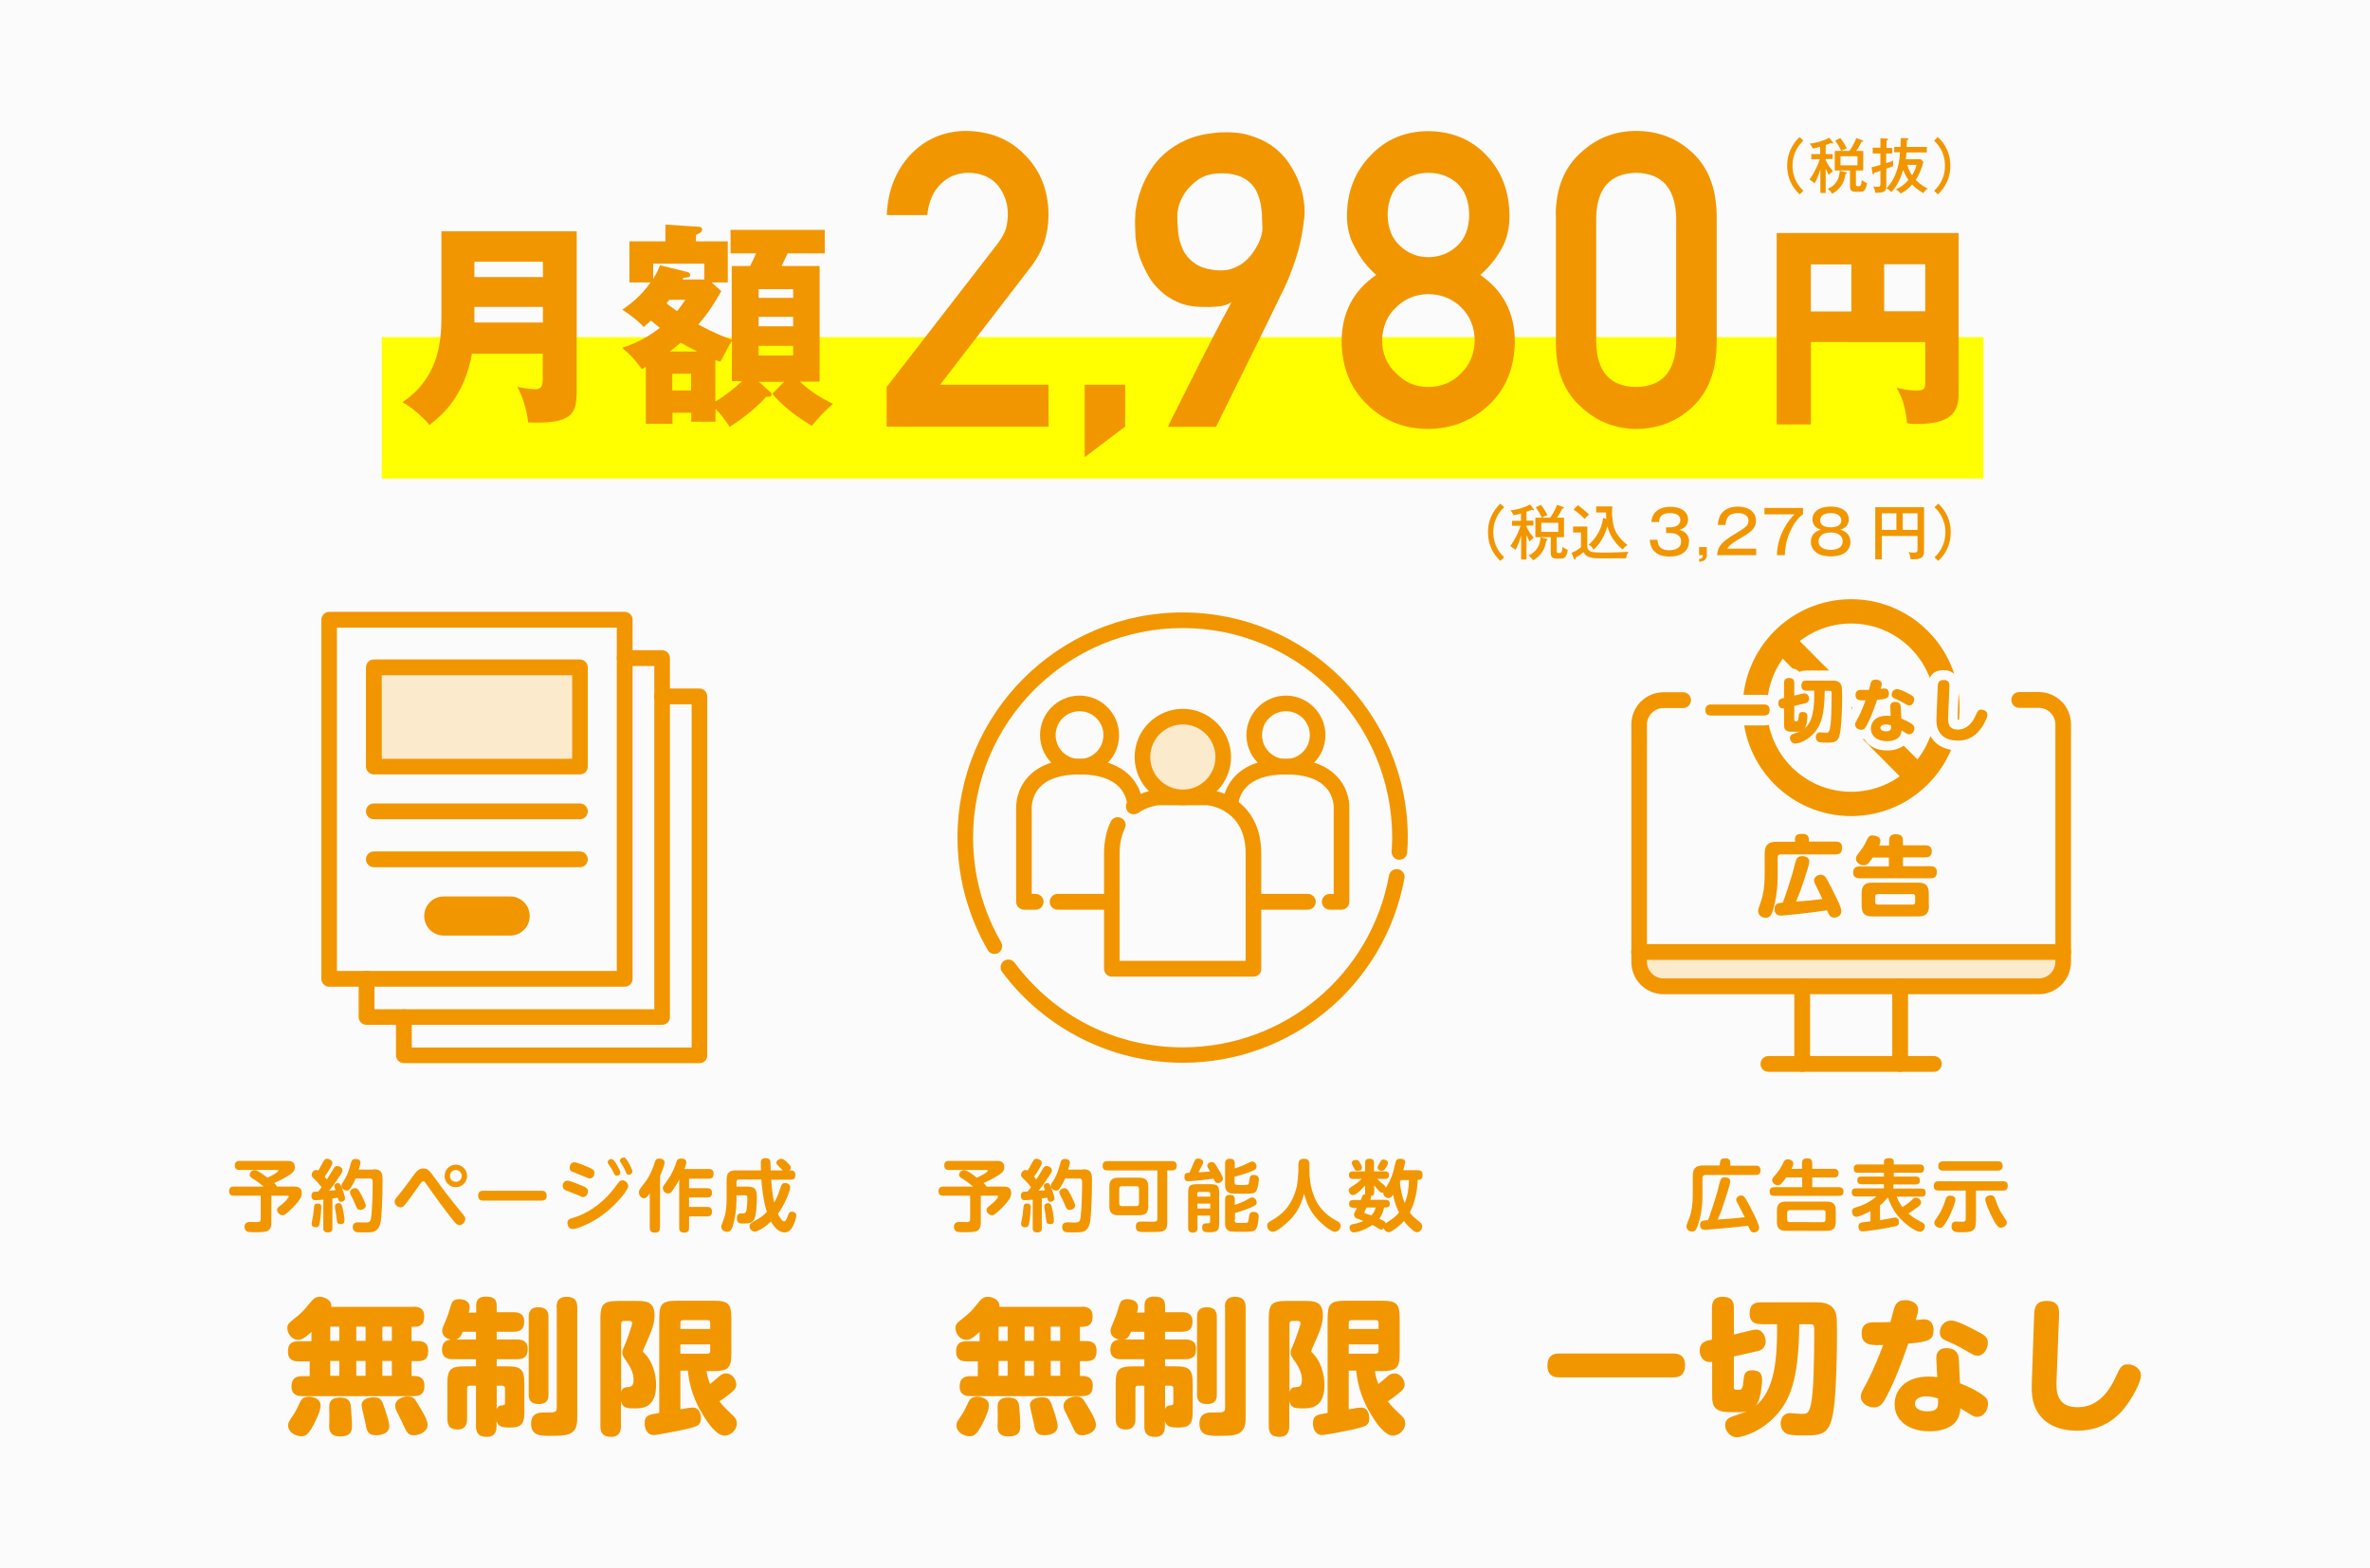 <?xml version="1.0" encoding="utf-8"?>
<!-- Generator: Adobe Illustrator 28.0.0, SVG Export Plug-In . SVG Version: 6.00 Build 0)  -->
<svg version="1.1" id="レイヤー_1" xmlns="http://www.w3.org/2000/svg" xmlns:xlink="http://www.w3.org/1999/xlink" x="0px"
	 y="0px" viewBox="0 0 1200 793.9" style="enable-background:new 0 0 1200 793.9;" xml:space="preserve">
<style type="text/css">
	.st0{fill:#F3A11A;}
	.st1{fill:#FBFBFB;}
	.st2{fill:#FFFFFF;}
	.st3{fill:#80DEF0;}
	.st4{fill:#F8CA7F;}
	.st5{fill:#4D4D4D;}
	.st6{fill:#FFE964;}
	.st7{fill:#FFFF00;}
	.st8{fill:#F29600;}
	.st9{fill:#FCEACC;}
	.st10{fill:none;stroke:url(#);stroke-width:6.893;stroke-linecap:round;stroke-linejoin:round;}
	.st11{fill:none;}
	.st12{fill:#DADBDB;}
	.st13{fill:#251E1C;}
	.st14{fill:#66D7ED;}
	.st15{fill:#727171;}
	.st16{fill:#FEF4E5;}
	.st17{fill:#CCCCCC;}
	.st18{fill:none;stroke:#808080;stroke-width:1.532;stroke-miterlimit:10;}
	.st19{fill:#E85151;}
	.st20{fill:#FFD759;}
	.st21{fill:#4BD961;}
	.st22{fill:none;stroke:#E6E6E6;stroke-width:1.809;stroke-miterlimit:10;}
	.st23{fill:#999999;}
	.st24{fill:none;stroke:#CED4DA;stroke-width:1.809;stroke-miterlimit:10;}
	.st25{fill:#59C2E1;}
	.st26{fill:#796A56;}
	.st27{fill:#9CDBED;}
	.st28{fill:none;stroke:#F29600;stroke-width:1.809;stroke-miterlimit:10;}
	.st29{fill:none;stroke:#797979;stroke-width:1.723;stroke-miterlimit:10;}
	.st30{fill:#F2F2F2;}
	.st31{fill:#EAECEF;}
</style>
<rect x="0" y="0" class="st1" width="1200" height="793.9"/>
<g>
	<g>
		<g>
			<g>
				<path class="st8" d="M335.2,518.9H185.6c-2.2,0-4-1.8-4-4v-19.4c0-2.2,1.8-4,4-4s4,1.8,4,4V511h141.7V337.2h-15
					c-2.2,0-4-1.8-4-4c0-2.2,1.8-4,4-4h18.9c2.2,0,4,1.8,4,4V515C339.2,517.2,337.4,518.9,335.2,518.9z"/>
			</g>
			<g>
				<path class="st8" d="M354.2,538.3H204.5c-2.2,0-4-1.8-4-4V515c0-2.2,1.8-4,4-4s4,1.8,4,4v15.4h141.7V356.6h-15c-2.2,0-4-1.8-4-4
					c0-2.2,1.8-4,4-4h18.9c2.2,0,4,1.8,4,4v181.8C358.1,536.6,356.4,538.3,354.2,538.3z"/>
			</g>
			<path class="st8" d="M293.7,414.8H189.3c-2.2,0-4-1.8-4-4c0-2.2,1.8-4,4-4h104.3c2.2,0,4,1.8,4,4
				C297.6,413,295.9,414.8,293.7,414.8z"/>
			<path class="st8" d="M293.7,439.1H189.3c-2.2,0-4-1.8-4-4s1.8-4,4-4h104.3c2.2,0,4,1.8,4,4S295.9,439.1,293.7,439.1z"/>
			<path class="st8" d="M258.3,473.7h-33.6c-5.5,0-9.9-4.4-9.9-9.9s4.4-9.9,9.9-9.9h33.6c5.5,0,9.9,4.4,9.9,9.9
				S263.8,473.7,258.3,473.7z"/>
			<path class="st8" d="M316.3,499.6H166.7c-2.2,0-4-1.8-4-4V313.8c0-2.2,1.8-4,4-4h149.6c2.2,0,4,1.8,4,4v181.8
				C320.3,497.8,318.5,499.6,316.3,499.6z M170.6,491.6h141.7V317.8H170.6V491.6z"/>
			<g>
				<rect x="189.3" y="337.9" class="st9" width="104.3" height="50.2"/>
				<path class="st8" d="M293.7,392.1H189.3c-2.2,0-4-1.8-4-4v-50.2c0-2.2,1.8-4,4-4h104.3c2.2,0,4,1.8,4,4v50.2
					C297.6,390.4,295.9,392.1,293.7,392.1z M193.3,384.2h96.4v-42.3h-96.4V384.2z"/>
			</g>
		</g>
		<g>
			<g>
				<circle class="st9" cx="598.9" cy="383.3" r="20.5"/>
				<path class="st8" d="M598.9,407.7c-13.5,0-24.4-11-24.4-24.4c0-13.5,11-24.4,24.4-24.4s24.4,11,24.4,24.4
					C623.3,396.8,612.3,407.7,598.9,407.7z M598.9,366.8c-9.1,0-16.5,7.4-16.5,16.5s7.4,16.5,16.5,16.5s16.5-7.4,16.5-16.5
					S608,366.8,598.9,366.8z"/>
			</g>
			<g>
				<path class="st8" d="M634.7,494.5H563c-2.2,0-4-1.8-4-4v-58.4c0-6.1,1.2-11.5,3.4-16.1c1-2,3.3-2.8,5.3-1.8c2,1,2.8,3.3,1.8,5.3
					c-1.7,3.5-2.6,7.8-2.6,12.6v54.4h63.8v-54.4c0-21.8-17.6-24.2-19.5-24.4h-24.8c-0.8,0.1-5.6,0.8-10.1,3.9
					c-1.8,1.2-4.3,0.8-5.5-1c-1.2-1.8-0.8-4.3,1-5.5c6.8-4.7,13.8-5.3,14.1-5.3c0.1,0,0.2,0,0.3,0h25.2c0.1,0,0.2,0,0.3,0
					c9.3,0.8,26.9,8.5,26.9,32.3v58.4C638.7,492.7,636.9,494.5,634.7,494.5z"/>
			</g>
			<g>
				<path class="st8" d="M546.6,392.2c-11,0-20-9-20-20c0-11,9-20,20-20c11,0,20,9,20,20C566.7,383.2,557.7,392.2,546.6,392.2z
					 M546.6,360.1c-6.7,0-12.1,5.4-12.1,12.1c0,6.7,5.4,12.1,12.1,12.1c6.7,0,12.1-5.4,12.1-12.1
					C558.7,365.5,553.3,360.1,546.6,360.1z"/>
				<path class="st8" d="M524.4,460.6h-5.9c-2.2,0-4-1.8-4-4v-47.4c0-1.3-0.1-9.3,6.2-16c5.6-6,14.3-9,25.9-9
					c11.9,0,20.7,3.2,26.3,9.4c4.6,5.2,5.6,11,5.8,13.9c0.1,2.2-1.5,4.1-3.7,4.2c-2.2,0.1-4.1-1.5-4.2-3.7
					c-0.3-4.8-3.3-15.9-24.2-15.9c-9.3,0-16.1,2.2-20.1,6.5c-4.3,4.6-4.1,10.2-4.1,10.3c0,0.1,0,0.2,0,0.2v43.5h2c2.2,0,4,1.8,4,4
					S526.6,460.6,524.4,460.6z"/>
				<path class="st8" d="M560.8,460.6h-25.3c-2.2,0-4-1.8-4-4s1.8-4,4-4h25.3c2.2,0,4,1.8,4,4S563,460.6,560.8,460.6z"/>
			</g>
			<g>
				<path class="st8" d="M651.1,392.2c-11,0-20-9-20-20c0-11,9-20,20-20c11,0,20,9,20,20C671.1,383.2,662.1,392.2,651.1,392.2z
					 M651.1,360.1c-6.7,0-12.1,5.4-12.1,12.1c0,6.7,5.4,12.1,12.1,12.1c6.7,0,12.1-5.4,12.1-12.1
					C663.2,365.5,657.8,360.1,651.1,360.1z"/>
				<path class="st8" d="M679.2,460.6h-5.9c-2.2,0-4-1.8-4-4s1.8-4,4-4h2v-43.5c0-0.1,0-0.2,0-0.2c0-0.2,0.2-5.8-4.2-10.4
					c-4.1-4.3-10.8-6.4-20-6.4c-20.9,0-23.9,11.2-24.2,15.9c-0.1,2.2-2,3.8-4.2,3.7c-2.2-0.1-3.8-2-3.7-4.2c0.2-3,1.2-8.8,5.8-13.9
					c5.6-6.3,14.4-9.4,26.3-9.4c11.6,0,20.3,3,25.9,9c6.3,6.7,6.3,14.7,6.2,16v47.4C683.2,458.9,681.4,460.6,679.2,460.6z"/>
				<path class="st8" d="M662.2,460.6h-25.3c-2.2,0-4-1.8-4-4s1.8-4,4-4h25.3c2.2,0,4,1.8,4,4S664.4,460.6,662.2,460.6z"/>
			</g>
			<g>
				<path class="st8" d="M598.9,538.1c-35.9,0-70.1-17.2-91.5-46c-1.3-1.8-0.9-4.2,0.8-5.5c1.8-1.3,4.2-0.9,5.5,0.8
					c20.3,27.2,51.3,42.9,85.2,42.9c51.3,0,95.2-36.6,104.4-87c0.4-2.2,2.5-3.6,4.6-3.2c2.2,0.4,3.6,2.5,3.2,4.6
					C701.2,498.8,654,538.1,598.9,538.1z"/>
				<path class="st8" d="M503.5,483c-1.4,0-2.7-0.7-3.4-2c-10-17.3-15.3-37-15.3-56.9c0-62.9,51.2-114,114-114s114,51.2,114,114
					c0,2.3-0.1,4.7-0.3,7.5c-0.1,2.2-2,3.8-4.2,3.7c-2.2-0.1-3.8-2-3.7-4.2c0.2-2.7,0.3-4.9,0.3-7c0-58.5-47.6-106.1-106.1-106.1
					c-58.5,0-106.1,47.6-106.1,106.1c0,18.6,4.9,36.9,14.2,53c1.1,1.9,0.4,4.3-1.4,5.4C504.9,482.9,504.2,483,503.5,483z"/>
			</g>
		</g>
		<path class="st8" d="M979.2,542.7h-83.8c-2.2,0-4-1.8-4-4c0-2.2,1.8-4,4-4h83.8c2.2,0,4,1.8,4,4
			C983.1,540.9,981.4,542.7,979.2,542.7z"/>
		<polygon class="st9" points="1042.7,483.8 1042.7,491.6 1034.5,497.9 842.7,497.9 833.9,494.8 831.3,487.1 831.3,482 
			1032.8,480.7 		"/>
		<g>
			<path class="st8" d="M1032.3,503.4h-190c-9,0-16.3-7.3-16.3-16.3V366.8c0-9,7.3-16.3,16.3-16.3h9.9c2.2,0,4,1.8,4,4
				c0,2.2-1.8,4-4,4h-9.9c-4.6,0-8.4,3.8-8.4,8.4V487c0,4.6,3.8,8.4,8.4,8.4h190c4.6,0,8.4-3.8,8.4-8.4V366.8c0-4.6-3.8-8.4-8.4-8.4
				h-9.9c-2.2,0-4-1.8-4-4c0-2.2,1.8-4,4-4h9.9c9,0,16.3,7.3,16.3,16.3V487C1048.6,496,1041.3,503.4,1032.3,503.4z"/>
		</g>
		<path class="st8" d="M1044.7,486H829.9c-2.2,0-4-1.8-4-4c0-2.2,1.8-4,4-4h214.8c2.2,0,4,1.8,4,4
			C1048.6,484.2,1046.9,486,1044.7,486z"/>
		<g>
			<path class="st8" d="M912.5,542.7c-2.2,0-4-1.8-4-4v-39.3c0-2.2,1.8-4,4-4s4,1.8,4,4v39.3C916.4,540.9,914.7,542.7,912.5,542.7z"
				/>
			<path class="st8" d="M962.1,542.7c-2.2,0-4-1.8-4-4v-39.3c0-2.2,1.8-4,4-4s4,1.8,4,4v39.3C966.1,540.9,964.3,542.7,962.1,542.7z"
				/>
		</g>
		<g>
			<path class="st8" d="M908.8,425.3c0-2,0.8-3.1,3.4-3.1c1.6,0,3.7,0.1,3.7,3.1v0.8h13.5c1.2,0,3.3,0.2,3.3,3
				c0,2.3-0.8,3.5-3.3,3.5h-27.8c-1,0-1.5,0.5-1.5,1.5v9.4c0,9.4-2,16.1-2.4,17.4c-0.8,2.4-1.6,3.8-3.7,3.8c-2.2,0-3.8-1.6-3.8-3.4
				c0-0.8,0-0.9,1.5-5.1c1.1-3.2,1.8-7.7,1.8-12.6v-11.3c0-4.8,2.2-6.1,6.1-6.1h9.3V425.3z M901.8,463.6c-0.7,0-3.3,0-3.3-3.3
				c0-2.9,2-3.1,4.2-3.3c1.8-4.8,3.3-9.6,4.8-14.5c0.2-0.8,1.2-4.5,1.4-5.3c0.6-2.2,1-3.7,3.5-3.7c0.5,0,3.7,0,3.7,2.7
				c0,1.2-0.8,3.7-2.5,8.9c-2.2,6.6-2.3,6.8-4.2,11.4c5.4-0.4,8-0.6,13.3-1.3c-1.1-2.4-1.3-2.9-3.7-7.7c-0.2-0.4-0.5-1.1-0.5-1.7
				c0-1.8,1.8-2.9,3.5-2.9c1,0,1.8,0.5,2.5,1.5c1.3,2,4,7.4,6,11.6c1.1,2.3,1.8,4.2,1.8,5.4c0,2.4-2.2,3.2-3.5,3.2
				c-2.1,0-2.6-1.1-3.7-3.7C916.3,462.3,902.5,463.6,901.8,463.6z"/>
			<path class="st8" d="M956.5,428v-2.3c0-1.4,0.4-3.3,3.2-3.3c2.8,0,3.8,0.8,3.8,3.3v2.3h11.3c0.8,0,3.3,0,3.3,3
				c0,2.7-1.7,3.1-3.3,3.1h-11.3v4.5h14c0.8,0,3.2,0,3.2,2.9c0,2.1-0.9,3.2-3.2,3.2h-35.9c-0.7,0-3.3,0-3.3-2.9
				c0-2.3,1.2-3.1,3.3-3.1h14.8v-4.5h-8.2c-2.1,3.1-2.9,3.9-4.5,3.9c-2,0-4-1.5-4-3.3c0-1.1,0.3-1.5,2.5-4.3c1.6-2.1,2.5-4,3.1-5.3
				c0.7-1.5,1.2-2.2,2.8-2.2c0.7,0,4,0.2,4,2.8c0,0.8-0.2,1.4-0.6,2.3H956.5z M976.7,458.6c0,4.2-1.9,5.4-5.4,5.4H948
				c-3.5,0-5.4-1.2-5.4-5.4v-6.3c0-4.2,1.9-5.4,5.4-5.4h23.2c3.5,0,5.4,1.2,5.4,5.4V458.6z M969.7,453.9c0-0.9-0.5-1.2-1.2-1.2
				h-17.8c-0.8,0-1.2,0.4-1.2,1.2v2.9c0,0.9,0.4,1.2,1.2,1.2h17.8c0.7,0,1.2-0.3,1.2-1.2V453.9z"/>
		</g>
		<path class="st8" d="M937.3,413.2c-30.3,0-54.9-24.6-54.9-54.9c0-30.3,24.6-54.9,54.9-54.9c30.3,0,54.9,24.6,54.9,54.9
			C992.2,388.6,967.6,413.2,937.3,413.2z M937.3,315.7c-23.5,0-42.6,19.1-42.6,42.6c0,23.5,19.1,42.6,42.6,42.6
			c23.5,0,42.6-19.1,42.6-42.6C979.8,334.8,960.8,315.7,937.3,315.7z"/>
		
			<rect x="930.5" y="310.1" transform="matrix(0.709 -0.705 0.705 0.709 19.362 764.672)" class="st8" width="12.4" height="97.5"/>
		<g>
			<path class="st1" d="M893.3,367.3h-27.1c-4.5,0-7.7-3.2-7.7-7.7c0-4.6,3.1-7.8,7.7-7.8h27.1c4.5,0,7.7,3.2,7.7,7.7
				C901,364.1,897.9,367.3,893.3,367.3z M893.3,361.7L893.3,361.7v-5V361.7z"/>
			<path class="st1" d="M909,381.3c-4.1,0-7.5-3.4-7.7-7.6c-3.1-2.2-3.1-5.8-3.1-7.7v-4c-1.8-1.4-2.9-3.6-2.9-6.2
				c0-2.5,1.1-4.6,2.9-5.9v-4.1c0-4.4,3-7.6,7.4-7.6c2.3,0,4.2,0.7,5.5,2c1-0.5,2.2-0.7,3.5-0.7h13.1c8.4,0,9.6,6.4,9.7,8.4
				c0.1,1.1,0.1,3.1,0.1,5.2c0,4.3-0.2,12.8-0.8,17.2c-1.2,8.8-5.5,10.6-11.6,10.6c-2.6,0-3.8-0.1-5-0.4c-1.4-0.3-2.6-0.9-3.5-1.8
				C914,380.5,911.1,381.3,909,381.3z"/>
			<path class="st1" d="M955.5,380c-5.2,0-9.5-2.2-11.6-5.8c-0.5,0.1-1,0.1-1.5,0.1c-3.9,0-8-2.9-8-7.5c0-2,0.6-3,1.9-5.4
				c0.5-0.9,1-2,1.6-3.2c-0.3-0.2-0.7-0.5-1-0.8c-1-1-2.2-2.7-2.2-5.6c0-3.8,2.5-7.6,8-7.6c0-0.1,0-0.1,0.1-0.2c1-3.1,3.7-5,7.2-5
				c3.9,0,6.9,2.2,7.8,5.3c0.1,0,0.2,0.1,0.2,0.1c0.9-0.4,1.8-0.5,2.8-0.5c1.5,0,3.5,0.5,8.2,2.9c2,1,5.4,2.8,5.4,7.2
				c0,3-1.7,6.2-4.6,7.5c0.4,0.2,0.7,0.4,1.1,0.7c0.9,0.7,3.6,2.5,3.6,6.3c0,3.9-2.9,8-7.5,8c-0.6,0-1.2-0.1-1.6-0.2
				C962.2,379.5,957.9,380,955.5,380z M957,368.8l-0.4,1.2c0,0,0.1,0,0.1,0C956.8,369.6,957,369.2,957,368.8z M955.3,367.1
				c-0.8,0-1.7,0.1-2.3,0.4l3.8-0.2c0,0,0-0.1-0.1-0.1c0,0,0,0-0.1,0C956.3,367.1,955.9,367.1,955.3,367.1z M941.4,364.7l1.4,0.7
				c0,0,0,0,0,0L941.4,364.7C941.4,364.7,941.4,364.7,941.4,364.7z"/>
			<path class="st1" d="M991.3,379.9c-10,0-13.5-6.1-14.6-8.7c-1.1-2.6-1.2-5.1-1.1-8.4l0.5-14.8c0.2-7.2,4.4-8.7,7.9-8.7
				c2.4,0,4.4,0.8,5.8,2.2c2.2,2.3,2.1,5.2,2,6.9c0,0,0,0.1,0,0.2l-0.6,14.5c0,0.3,0,0.9,0,1.4c0.8,0,2.6,0,4.6-4.4
				c0.9-2.1,2.5-5.8,7.3-5.8c3.9,0,8,2.9,8,7.6c0,2.2-1,4.7-3.2,8.3c0,0.1-0.1,0.1-0.1,0.2C1004,376.7,998.4,379.9,991.3,379.9z
				 M1001.4,361.5L1001.4,361.5L1001.4,361.5z M981.1,348.2L981.1,348.2L981.1,348.2z"/>
		</g>
		<g>
			<path class="st8" d="M893.3,356.7c1.7,0,2.7,0.9,2.7,2.7c0,2-1,2.9-2.7,2.9h-27.1c-1.7,0-2.7-0.9-2.7-2.7c0-2,1-2.9,2.7-2.9
				H893.3z"/>
			<path class="st8" d="M914.7,349.7c-0.7,0-2.6,0-2.6-2.4c0-2.1,0.9-2.7,2.6-2.7h13.1c1.4,0,4.5,0,4.8,3.8c0.1,1,0.1,3.6,0.1,4.8
				c0,4-0.2,12.4-0.8,16.5c-0.8,5.9-2.5,6.3-6.7,6.3c-2.6,0-3.3-0.1-3.8-0.2c-2-0.4-2-2.3-2-2.6c0-0.9,0.5-2.4,2.3-2.4
				c0.5,0,2.4,0.2,2.7,0.2c1.4,0,2.1,0,2.6-5.4c0.4-4.1,0.4-13.5,0.4-14c0-1.5,0-1.8-0.9-1.8h-2.6c-0.1,11.6-1.7,16.9-4.9,20.8
				c-3.4,4.2-8.2,5.9-10,5.9c-1.4,0-2.7-1.3-2.7-2.9c0-1.2,0.9-1.7,1.4-1.9c0.6-0.2,3.2-1.1,3.7-1.3c-0.7,0.1-1.1,0.1-1.7,0.1
				c-3.5,0-3.8,0-4.6-0.3c-1.8-0.7-1.8-2.1-1.8-4.1v-7.5c-0.2,0-0.4,0.1-0.7,0.1c-1.2,0-2.2-1.1-2.2-2.7c0-1.3,0.6-2,2-2.4l0.9-0.2
				v-7.5c0-0.6,0-2.6,2.5-2.6c2.2,0,2.7,1.1,2.7,2.6v6.3l4.3-1c0.2,0,0.6-0.1,1-0.1c1.4,0,2.2,1.5,2.2,2.7c0,1.2-0.7,2-1.9,2.3
				l-5.6,1.3v7.1c0,0.7,0.2,0.7,1.1,0.7c0.9,0,0.9-0.7,1.1-2.3c0.1-1.1,0.2-2.4,2-2.4c2.1,0,2.4,1.1,2.4,2.3c0,0.6-0.1,2.4-0.5,4
				c-0.2,0.8-0.5,1.6-1,2.2c4.4-3.7,5.1-10.5,5-19.3H914.7z"/>
			<path class="st8" d="M945.4,366.8c-0.8,1.5-1.4,2.7-3,2.7c-1.2,0-3.1-0.8-3.1-2.6c0-0.7,0.1-1,1.3-3.1c0.3-0.5,1.8-3.3,4-9.2
				c-2.6,0.1-5.1,0.2-5.1-2.7c0-2.6,2.1-2.6,2.9-2.6c0.7,0,3.2,0,3.9,0c0.1-0.5,0.8-3,0.9-3.5c0.5-1.6,1.7-1.7,2.5-1.7
				c1.6,0,3.1,0.8,3.1,2.2c0,0.5-0.1,1-0.6,2.5c1.5-0.2,1.7-0.2,2-0.2c1.8,0,2.2,1.5,2.2,2.5c0,2.4-1,2.8-6,3.3
				C949,358.5,947.5,362.8,945.4,366.8z M957.1,357.8c0-2,1.3-2.4,2.4-2.4c2.8,0,2.9,1.9,2.9,2.6c0.1,1,0.2,4.1,0.3,5.8
				c1.9,0.8,3.6,1.6,5.2,2.7c0.9,0.7,1.4,1.2,1.4,2.2c0,1.4-0.9,3.1-2.6,3.1c-0.5,0-0.8-0.1-1.1-0.3c-0.4-0.2-2.4-1.5-2.8-1.7
				c-0.1,1.6-0.6,2.5-1.1,3.2c-1.6,1.9-4.6,2.3-6.2,2.3c-4.8,0-8.2-2.4-8.2-6.4c0-3.2,2.3-6.5,8-6.5c0.9,0,1.5,0.1,2,0.1
				C957.3,361.6,957.1,358.5,957.1,357.8z M954.7,366.8c-1,0-2.6,0.3-2.6,1.7c0,1.5,1.9,1.8,2.8,1.8c2.7,0,2.7-1.2,2.6-3.1
				C957,367.1,955.9,366.8,954.7,366.8z M966.5,351.3c1.8,0.9,2.7,1.4,2.7,2.8c0,1.3-0.9,3.1-2.4,3.1c-0.7,0-1-0.1-3.3-1.5
				c-1.9-1.1-2.7-1.4-3.9-1.9c-0.8-0.3-1.8-0.8-1.8-2.1c0-1.7,1.4-2.8,2.7-2.8C961.9,348.9,965.1,350.5,966.5,351.3z"/>
			<path class="st8" d="M981.1,348.2c0.1-2.1,0.2-3.9,3-3.9c3.1,0,3,2,2.9,4.1l-0.6,14.5c-0.1,2.4-0.2,6.5,4.9,6.5
				c2.3,0,6.2-0.8,9.1-7.3c0.9-2,1.2-2.8,2.8-2.8c1.2,0,3.1,0.8,3.1,2.6c0,1.9-2.4,5.5-2.5,5.8c-1.5,2.3-5,7.3-12.5,7.3
				c-6.1,0-8.9-2.9-10-5.6c-0.7-1.6-0.9-3.2-0.8-6.3L981.1,348.2z"/>
		</g>
		<g>
			<g>
				<path class="st8" d="M132.1,605.4h-13.7c-0.9,0-2.4-0.1-2.4-2.3c0-2.3,1.8-2.3,2.4-2.3h15.1c-1-0.8-2.9-2.4-4.2-3.2
					c-2.5-1.5-2.9-1.9-2.9-2.7c0-1.1,0.9-2.4,2.5-2.4c0.6,0,1.3,0.3,1.5,0.4c1,0.5,2.1,1.1,5,3.4c0.9-0.4,2.4-1.1,4.1-2.2
					c0.6-0.4,1.5-1,1.5-1.3c0-0.4-0.6-0.4-0.8-0.4h-18.9c-1.1,0-2.4-0.3-2.4-2.3c0-2.3,1.8-2.3,2.4-2.3h24.2c1.2,0,3.8,0,3.8,3.2
					c0,1.7-1,2.6-1.9,3.3c-1.4,1.1-5.7,3.5-8.6,4.7c1,1,1.2,1.2,1.5,1.8h8.5c1.4,0,4,0,4,3.3c0,1.3-0.5,2.3-1,3.1
					c-1,1.5-3,3.9-5.4,6c-2.3,2.1-2.7,2.1-3.3,2.1c-1.5,0-2.8-1.4-2.8-2.7c0-0.9,0.1-1,2.3-2.7c2.3-1.8,3.6-3.7,3.6-4
					c0-0.5-0.6-0.5-0.8-0.5h-8v13.5c0,1.1,0,3.5-2.2,4.5c-1.1,0.5-4.4,0.5-6,0.5c-1,0-3.2,0-4-0.3c-0.7-0.3-1.4-1.2-1.4-2.4
					c0-2.5,2.2-2.5,2.8-2.5c0.2,0,2.7,0.1,3.2,0.1c1.3,0,2.2,0,2.2-1.5V605.4z"/>
				<path class="st8" d="M163.9,607.4c-1.1,0.1-3.5,0.3-4.2,0.3c-0.5,0-2,0-2-2.3c0-0.9,0.4-1.5,0.8-1.8c0.4-0.2,0.6-0.2,2.6-0.3
					c0.4-0.5,0.8-0.9,1.7-2.2c-1.3-1.8-2.8-3.3-3.2-3.7c-1.6-1.5-1.8-1.7-1.8-2.5c0-0.9,0.7-2.5,2.3-2.5c0.5,0,0.8,0.1,1,0.3
					c0.6-0.9,1.3-2.2,1.9-3.3c1.1-2,1.4-2.7,2.6-2.7c0.9,0,2.7,0.7,2.7,2.1c0,0.7-0.3,1.2-1.2,2.8c-0.8,1.4-2,3.2-2.7,4.2
					c0.4,0.5,0.6,0.8,1.1,1.4c1.3-2.1,2-3.2,2.9-4.7c0.9-1.6,1.2-2.1,2.3-2.1c1.2,0,2.7,0.8,2.7,2.2c0,0.7-0.3,1.2-1.3,2.7
					c-3.2,4.9-4.4,6.3-5.5,7.6c2-0.2,2.3-0.2,3.3-0.3c-0.4-0.9-0.6-1.5-0.6-2.1c0-1.1,1.1-1.5,1.8-1.5c1,0,1.3,0.7,1.9,2.2
					c0.2,0.4,1.7,4.4,1.7,5.6c0,1.3-1.4,1.7-2,1.7c-1.1,0-1.3-0.7-1.7-2.1c-0.5,0.1-2.3,0.4-2.7,0.4v15.1c0,1.2-0.3,2.1-2.4,2.1
					c-2.2,0-2.2-1.5-2.2-2.1V607.4z M162.7,611.2c0,0.6-0.3,5.8-0.8,8c-0.3,1.5-0.6,2.2-1.9,2.2c-0.6,0-2.2-0.1-2.2-1.7
					c0-0.8,0.7-3.9,0.8-4.6c0.1-0.7,0.4-4.1,0.5-4.5c0.2-1.2,1.3-1.2,1.8-1.2C162.5,609.4,162.7,610.4,162.7,611.2z M173.6,612.2
					c0.2,0.8,0.8,4,0.8,5.6c0,1-0.1,2-1.9,2c-1.7,0-1.8-0.6-2.1-3c-0.3-2.3-0.4-3.2-0.6-4.1c-0.2-1.1-0.2-1.4-0.2-1.9
					c0-1.5,1.3-1.6,2-1.6C173,609.3,173.2,610.4,173.6,612.2z M189.1,592c4.5,0,4.6,2.5,4.6,5.9c0,7.8-0.4,17.7-1,21
					c-0.4,1.8-1.3,4.2-3.7,4.8c-0.9,0.2-1.8,0.3-5,0.3c-2.9,0-3.5-0.1-4-0.3c-1-0.4-1.4-1.5-1.4-2.4c0-2.4,2.1-2.4,2.8-2.4
					c0.6,0,3,0.1,3.5,0.1c2.6,0,2.8-0.7,3.1-3.3c0.5-4,0.7-12.2,0.7-16.7c0-1.5,0-2.3-1.5-2.3h-7.1c-1.4,3.2-2.5,4.7-2.7,5
					c-0.6,0.8-1,1.1-1.8,1.1c-1.3,0-2.7-1-2.7-2.4c0-0.7,0.2-1.1,0.9-2.1c2.2-3.2,3.2-6.8,3.9-9.5c0.3-1,0.6-2,2.3-2
					c0.7,0,2.5,0.2,2.5,1.7c0,0.7-0.2,1.5-0.9,3.7H189.1z M183,605.1c0.6,1.2,2.2,4.3,2.2,5.3c0,1.2-1.4,2.2-2.8,2.2
					c-1.4,0-1.7-0.8-2.5-2.7c-0.6-1.5-0.8-1.9-2.2-4.7c-0.2-0.5-0.5-1-0.5-1.5c0-1.1,1.1-1.9,2.2-2.1
					C181,601.5,181.6,602.4,183,605.1z"/>
				<path class="st8" d="M220.5,596.9c4.6,6.4,8.4,11.3,13.8,17.8c1,1.2,1.3,1.7,1.3,2.5c0,1.7-1.5,3.1-3,3.1
					c-1.1,0-1.9-0.8-3.3-2.6c-4.7-5.9-9.2-12.1-13.5-18.3c-0.7-1-0.9-1.3-1.5-1.3c-0.6,0-0.7,0.2-1.8,1.7c-2.5,3.6-6.6,9.3-7.9,10.7
					c-0.4,0.4-0.9,0.8-1.8,0.8c-1.4,0-3-1.3-3-2.9c0-0.9,0.2-1.2,2.4-3.8c2.3-2.8,5-6.5,7.4-9.8c1.1-1.5,2.4-3.2,4.8-3.2
					C216.8,591.7,217.5,592.8,220.5,596.9z M236.5,595.4c0,3.1-2.6,5.7-5.7,5.7c-3.2,0-5.7-2.6-5.7-5.7c0-3.2,2.6-5.7,5.7-5.7
					C233.9,589.7,236.5,592.2,236.5,595.4z M227.8,595.4c0,1.7,1.4,3,3,3c1.6,0,3-1.3,3-3c0-1.7-1.4-3-3-3
					C229.2,592.4,227.8,593.7,227.8,595.4z"/>
				<path class="st8" d="M274.1,602.9c0.8,0,2.7,0,2.7,2.6c0,2.4-2,2.4-2.7,2.4h-29.3c-0.8,0-2.7,0-2.7-2.5c0-2.5,1.9-2.5,2.7-2.5
					H274.1z"/>
				<path class="st8" d="M287.2,597.8c1.3,0,4.9,1.5,6.4,2.1c3.2,1.3,4.1,1.7,4.1,3.3c0,1.5-1.1,2.9-2.4,2.9c-0.5,0-0.6,0-3.5-1.3
					c-1-0.4-5.6-2.2-5.9-2.4c-0.7-0.4-1-1.2-1-1.9C284.9,599.2,285.7,597.8,287.2,597.8z M287.3,619.2c0-1.7,1-2.1,3.8-2.9
					c2-0.6,9.5-3.3,16.6-10.8c1.9-2,3.6-4.2,5.2-6.4c0.6-0.8,1.1-1.5,2.2-1.5c1.5,0,3,1.4,3,2.9c0,2.1-5.8,9-11.6,13.6
					c-7.9,6.2-15.2,8.2-16.5,8.2C288.1,622.3,287.3,620.5,287.3,619.2z M290.8,588.5c1.2,0,5.3,1.7,6.7,2.3c2.5,1.1,3.5,1.5,3.5,3.1
					c0,1.4-1,2.8-2.3,2.8c-0.5,0-0.8-0.1-3.4-1.2c-0.9-0.4-5.8-2.3-5.9-2.4c-0.5-0.3-1-0.9-1-1.8
					C288.4,589.9,289.3,588.5,290.8,588.5z M314.1,593.6c0,1-0.8,1.7-1.7,1.7c-1,0-1.3-0.7-1.8-1.7c-0.8-1.8-1.7-3-2.4-4
					c-0.2-0.3-0.5-0.7-0.5-1.1c0-1.4,1.5-1.8,2.3-1.6C311.2,587.3,314.1,592.6,314.1,593.6z M320.2,593.1c0,1.1-1.1,1.7-1.8,1.7
					c-1,0-1.1-0.5-1.7-1.8c-0.6-1.5-1.3-2.7-2.1-3.9c-0.6-0.9-0.7-1-0.7-1.4c0-0.5,0.4-1.6,1.9-1.6c0.2,0,0.3,0,0.4,0
					C317.4,586.5,320.2,592.1,320.2,593.1z"/>
				<path class="st8" d="M334.1,621.7c0,1-0.2,2.4-2.3,2.4c-2,0-2.8-0.6-2.8-2.4v-17.4c-1.2,1.6-1.8,2.4-2.9,2.4
					c-1.4,0-2.6-1.3-2.6-3c0-1.1,0.1-1.2,3.1-5.1c1-1.2,3.1-4.3,5-10.3c0.3-1,0.7-1.7,2.2-1.7c1.3,0,2.7,0.6,2.7,2
					c0,1.5-1.6,5.2-2.3,6.9V621.7z M358.9,591.9c0.6,0,2.4,0,2.4,2.3c0,1.8-0.7,2.6-2.4,2.6h-10v4.8h9.2c0.9,0,2.4,0.2,2.4,2.3
					c0,1.5-0.6,2.4-2.4,2.4h-9.2v4.8h9.2c0.6,0,2.4,0,2.4,2.3c0,1.8-0.8,2.5-2.4,2.5h-9.2v5.8c0,0.9-0.2,2.4-2.3,2.4
					c-1.9,0-2.7-0.6-2.7-2.4v-24.4c-0.6,1.1-2.2,4-3.7,5.9c-0.4,0.5-0.9,1.1-1.9,1.1c-1.5,0-2.7-1.3-2.7-2.8c0-0.4,0.1-0.8,0.7-1.6
					c2.3-3.1,4-5.5,5.7-10.1c0.1-0.4,0.6-2,0.8-2.3c0.4-0.7,1.2-0.9,2-0.9c0.8,0,2.7,0.1,2.7,2c0,0.9-0.7,2.7-1,3.3H358.9z"/>
				<path class="st8" d="M400.3,592.6c1.1,0,2.4,0.3,2.4,2.1c0,1.7-0.4,2.6-2.4,2.6h-9.8c0.2,3.8,0.7,8,1.5,11.6
					c0.9-1.6,2-3.7,3.2-7.6c0.5-1.6,0.9-2.3,2.3-2.3c1.4,0,2.6,0.9,2.6,2.1c0,0.7-0.1,1.2-0.5,2.3c-1.8,5.3-4.2,9-5.7,11.2
					c0.7,1.4,2,3.8,3.1,3.8c0.9,0,1.3-1.2,1.9-2.8c0.6-1.8,1.1-2.1,2-2.1c0.8,0,2.3,0.4,2.3,1.9c0,0.7-1.5,8.6-5.8,8.6
					c-3.9,0-6.2-4.1-7-5.5c-2.9,2.7-6.6,5.1-8.4,5.1c-1.4,0-2.5-1.5-2.5-2.7c0-0.8,0.4-1.4,1.7-2.2c4.1-2.3,5.3-3.2,7.1-5.1
					c-1.8-5.2-2.6-13.1-2.8-16.4h-11.3c-0.9,0-1.3,0.4-1.3,1.3v2.3h5.3c2.9,0,5,0.4,5,4.8c0,4.8-0.3,9.8-1.4,11.9c-0.8,1.4-2,2-5,2
					c-2,0-2.2,0-2.8-0.4c-0.9-0.6-0.9-1.8-0.9-2.2c0-1.8,0.7-2.5,2-2.5c1.8,0,2.1,0,2.5-0.7c0.7-1,0.8-5.8,0.8-7.2
					c0-1.3-0.4-1.3-1.5-1.3h-4v2c0,3.9-0.4,7.7-1.3,11.4c-1,4.3-1.9,5.1-3.4,5.1c-0.8,0-3-0.5-3-2.6c0-0.6,0.1-1,0.7-2.3
					c1.3-3.2,2-6.3,2-11.9v-9.7c0-3.6,1.6-4.6,4.6-4.6h12.8c-0.1-2.1-0.1-3.6-0.1-3.7c0-1,0-2.5,2.4-2.5c2.5,0,2.5,1.6,2.5,2.5
					c0,0.8,0,1.5,0.1,3.7h6.1c-0.6-0.7-0.8-0.8-2-2c-0.8-0.8-1.2-1.2-1.2-1.9c0-1.2,1.6-2,2.5-2c0.8,0,1.5,0.5,2.8,1.7
					c1.3,1.2,2,2,2,2.8c0,0.8-0.5,1.2-0.7,1.4H400.3z"/>
				<path class="st8" d="M209.4,661.6c1.9,0,5.4,0.3,5.4,4.8c0,2.7-0.7,5.4-5.1,5.4h-1.3v7.2h3c2.4,0,5.4,0.5,5.4,4.8
					c0,3.6-1.1,5.4-5.4,5.4h-3v7.5h1.4c3.3,0,5.1,1.6,5.1,4.8c0,3.4-1.2,5.4-5.4,5.4H153c-1.4,0-5.4-0.1-5.4-4.8
					c0-3.9,1.9-5.3,5.4-5.3h3.8v-7.5h-5.6c-1.5,0-5.4-0.1-5.4-4.8c0-3.5,1.2-5.4,5.4-5.4h6.5v-4.7c-3.9,3.5-5.1,4-6.8,4
					c-3.3,0-5.4-3.4-5.4-5.8c0-2.2,0.5-2.6,5.1-6.2c2.8-2.2,4.5-4.5,7.1-7.6c1.8-2.2,3.5-2.2,4.2-2.2c2.5,0,6.3,1.8,5.8,5.1H209.4z
					 M162.3,711.7c0,1.6-0.6,3.5-2.2,7c-3.8,8.1-5.4,8.5-7.7,8.5c-2.8,0-6.5-2-6.5-5.5c0-1.3,0.1-1.6,2.7-5.4
					c0.9-1.3,1.8-3.1,3.4-6.5c0.7-1.3,1.6-2.6,4.3-2.6C157.4,707.1,162.3,707.6,162.3,711.7z M177.6,711.7c0.2,2,0.6,7,0.6,10.1
					c0,2,0,5.5-5.9,5.5c-2.5,0-5.6-0.6-5.6-5c0-0.9,0.1-4.9,0.1-5.8c-0.2-5.4-0.1-5.8,0.5-6.9c1.1-1.7,3.3-2,4.8-2
					C175.4,707.6,177.3,708.8,177.6,711.7z M171.8,671.7h-4.6v7.2h4.6V671.7z M171.8,689.1h-4.6v7.5h4.6V689.1z M185.1,671.7h-4.7
					v7.2h4.7V671.7z M185.1,689.1h-4.7v7.5h4.7V689.1z M195.2,714.4c0.7,2.1,1.9,5.8,1.9,7.7c0,4.5-5.9,4.6-6.6,4.6
					c-4.5,0-4.8-2.4-5.5-6.2c-0.2-1.4-1.9-7.7-1.9-9c0-3.3,3.9-4,5.9-4C192.9,707.5,193.3,708.6,195.2,714.4z M198.4,671.7h-4.8v7.2
					h4.8V671.7z M198.4,689.1h-4.8v7.5h4.8V689.1z M213.1,713.4c1.3,2.1,3.4,5.9,3.4,7.9c0,4.2-5,5.4-6.8,5.4c-3.1,0-3.6-1-6.2-6.8
					c-0.4-0.9-2.3-4.7-2.7-5.4c-0.3-0.6-0.7-1.6-0.7-2.6c0-3.8,4.6-4.8,5.9-4.8C209.4,707.1,209.5,707.3,213.1,713.4z"/>
				<path class="st8" d="M241.1,664.4v-3.1c0-1.5,0-4.8,4.9-4.8c4.2,0,5.5,1.5,5.5,4.8v3.1h8.5c1.5,0,5.4,0.1,5.4,4.6
					c0,3.3-1.1,5.3-5.4,5.3h-8.5v3.9h10.3c2.5,0,5.4,0.7,5.4,4.8c0,4.5-2.7,5.2-5.4,5.2h-10.3v3.6h4.8c7.7,0,9.2,1.4,9.2,9.2v14.3
					c0,6.5-2.5,7.5-7.4,7.5c-4.1,0-5.8-0.5-6.7-3.3v2.6c0,1.8-0.2,5.4-4.8,5.4c-3.6,0-5.6-1.2-5.6-5.4v-20.5h-3.2
					c-0.9,0-1.3,0.5-1.3,1.4v15.4c0,1.2,0,5.4-4.8,5.4c-3.8,0-5.2-1.9-5.2-5.4V701c0-7.7,1.4-9.2,9.2-9.2h5.3v-3.6h-11.7
					c-1.3,0-5.5,0-5.5-4.8c0-3.6,1.9-4.9,4.5-5.1c-2.5-0.6-4.4-1.9-4.4-4.5c0-1,0.1-1.3,1.6-4.8c1.3-3,1.8-4.6,2.7-7.8
					c0.7-2.3,1.6-3.4,4.2-3.4c1.3,0,5.4,0.3,5.4,4.1c0,1-0.4,2.2-0.5,2.7H241.1z M234.3,674.3c-0.9,2.2-1.6,3.3-3.3,3.9h10v-3.9
					H234.3z M251.5,701.5v12c0.7-1.7,1.8-1.9,2.4-1.9c1.6-0.2,1.8-0.2,1.8-1.4V703c0-0.9-0.5-1.4-1.4-1.4H251.5z M277.7,706.2
					c0,1.3,0,4.7-4.9,4.7c-4.6,0-5.1-2.7-5.1-4.7v-39.5c0-1.2,0-4.8,4.9-4.8c4.7,0,5.1,3,5.1,4.8V706.2z M281.8,662
					c0-1.9,0.2-5.4,5.1-5.4c4.6,0,5.4,2.7,5.4,5.4v56c0,9-5.1,9-14,9c-4.5,0-9.4,0-9.4-6.2c0-5.6,4.6-5.6,6.1-5.6
					c6.5,0,6.9,0,6.9-2.7V662z"/>
				<path class="st8" d="M314.4,722.1c0,1.4-0.1,5.4-4.9,5.4c-3.6,0-5.5-1.3-5.5-5.4V668c0-7.7,1.4-9.3,9.2-9.3h8.9
					c4.6,0,9.3,0,9.3,7.2c0,3.7-1,7.2-4.4,14.6c-0.2,0.5-1.5,3.3-1.5,3.6c0,0.4,0.3,0.7,0.7,1c4.2,4.1,6,10.7,6,16.1
					c0,11.9-7.2,11.9-11,11.9c-3.6,0-6-0.1-6.8-3.7V722.1z M314.4,705c0.2-0.7,0.7-2.5,2.8-2.6c2.2-0.1,3.6-0.3,3.6-3.9
					c0-2.5-1-5.7-3.9-9.7c-1.3-1.9-1.8-2.5-1.8-3.9c0-1.1,0.4-1.9,1.4-4.3c0.9-2,3.6-9.7,3.6-10.6c0-1.1-1-1.2-1.4-1.2h-2.8
					c-1,0-1.4,0.6-1.4,1.5V705z M344.5,694.3v19.3c3-0.6,4.9-0.9,6.3-0.9c3.9,0,4.1,4.6,4.1,5.3c0,3.9-1.9,4.3-8.8,5.9
					c-1.5,0.3-13.2,2.7-15,2.7c-4.2,0-4.7-4.5-4.7-5.8c0-4.2,1.9-4.5,7.4-5.4v-47.6c0-7.7,1.3-9.2,9.2-9.2h18.1
					c7.7,0,9.2,1.4,9.2,9.2v17.2c0,7.7-1.5,9.2-9.2,9.2h-3.4c0.5,3,1.2,4.9,1.8,6.6c1.6-1.3,1.9-1.5,4.6-3.9
					c1.5-1.3,2.5-1.5,3.6-1.5c3,0,5.1,3.1,5.1,5.6c0,1.6-0.7,2.7-3.4,4.8c-0.9,0.7-3.2,2.5-5.1,3.7c1.6,2.2,2.1,2.7,7.1,7.5
					c1.2,1.1,1.7,2.5,1.7,3.7c0,3.5-3.3,6.2-6.2,6.2c-4.2,0-8.7-6.6-11.5-11.4c-5.6-9.3-6.7-17.4-7.1-21.5H344.5z M359.6,672.9v-3.1
					c0-0.9-0.4-1.4-1.4-1.4h-12.3c-1,0-1.4,0.6-1.4,1.4v3.1H359.6z M359.6,680.7h-15.1v4.7h13.7c1,0,1.4-0.5,1.4-1.4V680.7z"/>
			</g>
		</g>
		<g>
			<g>
				<path class="st8" d="M491.3,605.4h-13.7c-0.9,0-2.4-0.1-2.4-2.3c0-2.3,1.8-2.3,2.4-2.3h15.1c-1-0.8-2.9-2.4-4.2-3.2
					c-2.5-1.5-2.9-1.9-2.9-2.7c0-1.1,0.9-2.4,2.5-2.4c0.6,0,1.3,0.3,1.5,0.4c1,0.5,2.1,1.1,5,3.4c0.9-0.4,2.4-1.1,4.1-2.2
					c0.6-0.4,1.5-1,1.5-1.3c0-0.4-0.6-0.4-0.8-0.4h-18.9c-1.1,0-2.4-0.3-2.4-2.3c0-2.3,1.8-2.3,2.4-2.3h24.2c1.2,0,3.8,0,3.8,3.2
					c0,1.7-1,2.6-1.9,3.3c-1.4,1.1-5.7,3.5-8.6,4.7c1,1,1.2,1.2,1.5,1.8h8.5c1.4,0,4,0,4,3.3c0,1.3-0.5,2.3-1,3.1
					c-1,1.5-3,3.9-5.4,6c-2.3,2.1-2.7,2.1-3.3,2.1c-1.5,0-2.8-1.4-2.8-2.7c0-0.9,0.1-1,2.3-2.7c2.3-1.8,3.6-3.7,3.6-4
					c0-0.5-0.6-0.5-0.8-0.5h-8v13.5c0,1.1,0,3.5-2.2,4.5c-1.1,0.5-4.4,0.5-6,0.5c-1,0-3.2,0-4-0.3c-0.7-0.3-1.4-1.2-1.4-2.4
					c0-2.5,2.2-2.5,2.8-2.5c0.2,0,2.7,0.1,3.2,0.1c1.3,0,2.2,0,2.2-1.5V605.4z"/>
				<path class="st8" d="M523.1,607.4c-1.1,0.1-3.5,0.3-4.2,0.3c-0.5,0-2,0-2-2.3c0-0.9,0.4-1.5,0.8-1.8c0.4-0.2,0.6-0.2,2.6-0.3
					c0.4-0.5,0.8-0.9,1.7-2.2c-1.3-1.8-2.8-3.3-3.2-3.7c-1.6-1.5-1.8-1.7-1.8-2.5c0-0.9,0.7-2.5,2.3-2.5c0.5,0,0.8,0.1,1,0.3
					c0.6-0.9,1.3-2.2,1.9-3.3c1.1-2,1.4-2.7,2.6-2.7c0.9,0,2.7,0.7,2.7,2.1c0,0.7-0.3,1.2-1.2,2.8c-0.8,1.4-2,3.2-2.7,4.2
					c0.4,0.5,0.6,0.8,1.1,1.4c1.3-2.1,2-3.2,2.9-4.7c0.9-1.6,1.2-2.1,2.3-2.1c1.2,0,2.7,0.8,2.7,2.2c0,0.7-0.3,1.2-1.3,2.7
					c-3.2,4.9-4.4,6.3-5.5,7.6c2-0.2,2.3-0.2,3.3-0.3c-0.4-0.9-0.6-1.5-0.6-2.1c0-1.1,1.1-1.5,1.8-1.5c1,0,1.3,0.7,1.9,2.2
					c0.2,0.4,1.7,4.4,1.7,5.6c0,1.3-1.4,1.7-2,1.7c-1.1,0-1.3-0.7-1.7-2.1c-0.5,0.1-2.3,0.4-2.7,0.4v15.1c0,1.2-0.3,2.1-2.4,2.1
					c-2.2,0-2.2-1.5-2.2-2.1V607.4z M521.9,611.2c0,0.6-0.3,5.8-0.8,8c-0.3,1.5-0.6,2.2-1.9,2.2c-0.6,0-2.2-0.1-2.2-1.7
					c0-0.8,0.7-3.9,0.8-4.6c0.1-0.7,0.4-4.1,0.5-4.5c0.2-1.2,1.3-1.2,1.8-1.2C521.7,609.4,521.9,610.4,521.9,611.2z M532.8,612.2
					c0.2,0.8,0.8,4,0.8,5.6c0,1-0.1,2-1.9,2c-1.7,0-1.8-0.6-2.1-3c-0.3-2.3-0.4-3.2-0.6-4.1c-0.2-1.1-0.2-1.4-0.2-1.9
					c0-1.5,1.3-1.6,2-1.6C532.2,609.3,532.4,610.4,532.8,612.2z M548.3,592c4.5,0,4.6,2.5,4.6,5.9c0,7.8-0.4,17.7-1,21
					c-0.4,1.8-1.3,4.2-3.7,4.8c-0.9,0.2-1.8,0.3-5,0.3c-2.9,0-3.5-0.1-4-0.3c-1-0.4-1.4-1.5-1.4-2.4c0-2.4,2.1-2.4,2.8-2.4
					c0.6,0,3,0.1,3.5,0.1c2.6,0,2.8-0.7,3.1-3.3c0.5-4,0.7-12.2,0.7-16.7c0-1.5,0-2.3-1.5-2.3h-7.1c-1.4,3.2-2.5,4.7-2.7,5
					c-0.6,0.8-1,1.1-1.8,1.1c-1.3,0-2.7-1-2.7-2.4c0-0.7,0.2-1.1,0.9-2.1c2.2-3.2,3.2-6.8,3.9-9.5c0.3-1,0.6-2,2.3-2
					c0.7,0,2.5,0.2,2.5,1.7c0,0.7-0.2,1.5-0.9,3.7H548.3z M542.2,605.1c0.6,1.2,2.2,4.3,2.2,5.3c0,1.2-1.4,2.2-2.8,2.2
					c-1.4,0-1.7-0.8-2.5-2.7c-0.6-1.5-0.8-1.9-2.2-4.7c-0.2-0.5-0.5-1-0.5-1.5c0-1.1,1.1-1.9,2.2-2.1
					C540.2,601.5,540.8,602.4,542.2,605.1z"/>
				<path class="st8" d="M591,619.2c0,0.9,0,3.3-2,4.1c-0.9,0.4-1.2,0.5-9.7,0.5c-2.3,0-4.2,0-4.2-2.8c0-2.5,1.8-2.5,2.9-2.5
					c0.8,0,4.7,0.1,5,0.1c2,0,3,0,3-1.6v-24.4h-25.3c-0.8,0-2.4-0.1-2.4-2.2c0-1.7,0.6-2.5,2.4-2.5h32.7c0.8,0,2.4,0.1,2.4,2.2
					c0,1.7-0.6,2.5-2.4,2.5H591V619.2z M581.4,610.7c0,3.5-1.5,4.6-4.6,4.6h-10.5c-3.1,0-4.6-1.1-4.6-4.6v-9.8
					c0-3.5,1.5-4.6,4.6-4.6h10.5c3,0,4.6,1,4.6,4.6V610.7z M576.7,602c0-0.9-0.4-1.4-1.4-1.4H568c-1,0-1.3,0.5-1.3,1.4v7.3
					c0,0.9,0.4,1.4,1.3,1.4h7.3c1,0,1.4-0.5,1.4-1.4V602z"/>
				<path class="st8" d="M604.2,589.3c0.9-2.2,1.1-2.7,2.5-2.7c1.3,0,2.5,0.7,2.5,1.8c0,0.7-0.3,1.2-1.2,2.9c-0.6,1.1-1,1.8-1.2,2.3
					c2.8-0.2,3.1-0.2,5.9-0.4c-1.3-2.3-1.4-2.4-1.4-3c0-1.1,1.2-1.8,2.3-1.8c1.1,0,1.6,0.6,2.9,2.9c2.7,4.4,2.7,4.9,2.7,5.5
					c0,1.2-1.3,2.2-2.5,2.2c-1.2,0-1.5-0.7-2.3-2.2c-6.4,0.9-12.3,1.3-12.8,1.3c-1.7,0-1.9-1.4-1.9-2.3c0-1.9,1.2-2,2.5-2
					C603.5,591,603.9,590,604.2,589.3z M606.3,615.6v6.1c0,0.7,0,2.4-2.2,2.4c-1.7,0-2.5-0.6-2.5-2.4v-17.7c0-3.6,0.8-4.4,4.4-4.4
					h6.9c3.6,0,4.4,0.8,4.4,4.4v15.4c0,3.8-1,4.5-4.8,4.5c-0.7,0-2,0-2.6-0.2c-1.1-0.3-1.2-1.7-1.2-2.2c0-2.1,1.3-2.1,2.5-2.1
					c1,0,1.5,0,1.5-1.1v-2.8H606.3z M606.3,605.9h6.5v-1.4c0-0.6-0.3-1-1-1h-4.6c-0.7,0-1,0.4-1,1V605.9z M612.8,609.4h-6.5v2.5h6.5
					V609.4z M625.1,598.6c0,1.4,0.7,1.4,2.6,1.4c0.6,0,3.4,0,3.8-0.1c0.8-0.2,0.8-0.6,1.1-2.5c0.2-1.6,0.4-2.5,2.2-2.5
					c0.3,0,2.6,0,2.6,2.1c0,0.9-0.4,4.6-1.4,6.1c-1,1.3-1.8,1.3-6.9,1.3c-4.3,0-4.6,0-5.2-0.1c-3.5-0.2-3.6-3.2-3.6-4.2v-11
					c0-0.8,0.1-2.4,2.3-2.4c1.8,0,2.6,0.6,2.6,2.4v2.5c2.2-0.6,5-1.9,5.9-2.3c2.3-1.1,2.4-1.2,3-1.2c1.1,0,2.1,1.2,2.1,2.5
					c0,1.3-0.8,1.8-3.1,2.7c-3.7,1.4-6.5,2.1-8,2.5V598.6z M625.1,617.7c0,1.5,0.8,1.5,2.4,1.5h1.2c2.6,0,2.7,0,3-0.3
					c0.4-0.3,0.4-0.8,0.7-2.8c0.2-1.4,0.4-2.5,2.3-2.5c0.2,0,2.6,0,2.6,2.1c0,0.2-0.2,5.3-1.5,6.8c-1,1.1-2.2,1.2-7.1,1.2
					c-5.4,0-6-0.2-6.7-0.6c-1.6-0.9-1.7-2.4-1.7-3.8v-11.9c0-0.9,0.1-2.4,2.3-2.4c1.6,0,2.6,0.4,2.6,2.4v2.7
					c1.9-0.7,4.2-1.5,5.9-2.5c2-1.2,2.3-1.3,2.9-1.3c1.4,0,2.3,1.5,2.3,2.5c0,1-0.4,1.5-3.2,2.7c-1,0.4-3.5,1.5-7.8,2.7V617.7z"/>
				<path class="st8" d="M657.5,589.3c0-0.7,0-2.6,2.7-2.6c2.7,0,2.8,1.8,2.8,2.6v3.8c0,3,0.5,11.4,5.1,17.7
					c2.3,3.1,5.3,5.6,8.8,7.4c1,0.5,1.9,1.1,1.9,2.5c0,1.1-0.9,3-2.9,3c-1.9,0-6.8-4-9.3-6.9c-3.2-3.5-5.1-7.8-6.3-12.4
					c-1.9,7.1-4.6,10.7-7.2,13.3c-2.3,2.3-6.6,6-8.6,6c-1.7,0-2.9-1.6-2.9-3.1c0-1.3,0.7-1.7,1.5-2.2c5.1-2.9,10.9-6.9,13.5-17.6
					c0.4-1.7,0.8-7.1,0.8-7.8V589.3z"/>
				<path class="st8" d="M685.1,611.5c-1.3,0-2-0.7-2-1.9c0-1.5,0.8-2,2.1-2h3.8c0.8-2,0.9-2.3,1.1-2.5c0.4-0.4,0.9-0.4,1.2-0.4
					c-0.1-0.4-0.1-0.5-0.1-1.1v-3.4c-0.1,0.1-4.2,4.9-6.1,4.9c-1.4,0-2.2-1.3-2.2-2.5c0-0.9,0.3-1,2.6-2.5c1.8-1.1,3.1-2.3,3.9-3.2
					h-4.3c-0.6,0-2.1,0-2.1-1.9c0-1.7,1.1-1.9,2.1-1.9h6.1v-4.3c0-0.6,0-2.1,2.1-2.1c1.8,0,2.4,0.7,2.4,2.1v4.3h5.5
					c0.6,0,2.1,0,2.1,1.9c0,1.9-1.4,1.9-2.1,1.9h-3.9c1.3,1.4,1.5,1.5,3.6,3.2c0.4,0.4,0.7,0.7,0.7,1.4c2.7-4.1,3.8-7.4,4.9-12.6
					c0.3-1.3,0.7-2.2,2.4-2.2c0.4,0,2.6,0,2.6,1.8c0,0.4-0.8,3.2-1,4h7.5c0.7,0,2.3,0.1,2.3,2.4c0,2.5-1.7,2.5-2.5,2.5
					c-0.2,5.7-1.3,11.4-4,16.5c1.3,1.7,1.6,2,5.1,4.9c1.2,1,1.2,1.8,1.2,2.2c0,1.4-1.2,2.9-2.6,2.9c-0.8,0-1.4-0.2-3.4-2.1
					c-1.8-1.6-2.8-2.9-3.2-3.6c-1.3,1.5-2.9,2.9-5.5,4.7c-1.3,0.9-1.8,1-2.2,1c-1,0-2.1-0.6-2.5-2c-0.3,0.3-0.6,0.6-1.4,0.6
					c-0.5,0-0.8-0.1-1.7-0.7c-0.9-0.6-1.8-1.1-2.7-1.6c-3.5,2.5-7.9,3.8-9.5,3.8c-1.4,0-2.1-1.4-2.1-2.4c0-1.4,1.1-1.7,1.9-1.8
					c2.8-0.5,5-1.5,5.2-1.6c-1-0.4-2.6-0.9-3.5-1.3c-0.6-0.2-1.3-0.9-1.3-1.9c0-0.7,0.4-1.4,0.5-1.6c0.6-0.9,0.6-1,1-1.8H685.1z
					 M687.3,592.8c-1,0-1.1-0.2-1.9-1.7c-0.9-1.7-1-1.9-1-2.3c0-0.9,1-1.5,2.2-1.5c1,0,1.3,0.4,1.8,1.2c0.3,0.4,1.2,1.7,1.2,2.8
					C689.7,592,688.9,592.8,687.3,592.8z M691.9,611.5c-0.2,0.4-0.4,0.8-0.6,1.2c-0.4,0.8-0.5,0.9-0.5,1.1c0,0.1,0,0.4,0.3,0.5
					c0.2,0.1,2.8,0.9,3.3,1.1c0.6-0.7,1.5-1.7,2.2-4H691.9z M700.8,611.5c-0.8,3.4-1.9,4.8-2.4,5.6c0.4,0.2,2.3,1.1,2.5,1.2
					c0.1,0.1,0.5,0.4,0.7,1.1c0.3-0.2,1.9-1.2,2.3-1.5c1.9-1.3,3-2.2,4.5-4c-0.8-1.5-2.2-4.4-3-9c-0.5,0.7-1.1,1.7-2.4,1.7
					c-1.3,0-2.7-1.2-2.6-2.8c-0.1,0-0.3,0.1-0.6,0.1c-1,0-1.9-1.2-4-3.7v3.3c0,1.1-0.2,1.9-1.7,2.1c0.1,0.2,0.1,0.3,0.1,0.4
					c0,0.5-0.2,1.1-0.4,1.5h7.7c1.2,0,2.2,0.5,2.2,2c0,1.7-1.3,1.9-2.2,1.9H700.8z M702.8,588.8c0,1-1.3,2.8-1.5,3
					c-0.4,0.6-0.8,1-1.7,1c-0.8,0-2.1-0.5-2.1-1.7c0-0.5,0.1-0.6,0.9-2c1-1.8,1.1-2,2.3-2C700.7,587.2,702.8,587.3,702.8,588.8z
					 M709.2,597.5c-0.2,0.6-0.2,0.7-0.4,1c0.3,3.2,0.9,7.1,2.5,10.6c1.5-3.8,2-7.5,2.1-11.6H709.2z"/>
				<path class="st8" d="M547.8,661.6c1.9,0,5.4,0.3,5.4,4.8c0,2.7-0.7,5.4-5.1,5.4h-1.3v7.2h3c2.4,0,5.4,0.5,5.4,4.8
					c0,3.6-1.1,5.4-5.4,5.4h-3v7.5h1.4c3.3,0,5.1,1.6,5.1,4.8c0,3.4-1.2,5.4-5.4,5.4h-56.6c-1.4,0-5.4-0.1-5.4-4.8
					c0-3.9,1.9-5.3,5.4-5.3h3.8v-7.5h-5.6c-1.5,0-5.4-0.1-5.4-4.8c0-3.5,1.2-5.4,5.4-5.4h6.5v-4.7c-3.9,3.5-5.1,4-6.8,4
					c-3.3,0-5.4-3.4-5.4-5.8c0-2.2,0.5-2.6,5.1-6.2c2.8-2.2,4.5-4.5,7.1-7.6c1.8-2.2,3.5-2.2,4.2-2.2c2.5,0,6.3,1.8,5.8,5.1H547.8z
					 M500.7,711.7c0,1.6-0.6,3.5-2.2,7c-3.8,8.1-5.4,8.5-7.7,8.5c-2.8,0-6.5-2-6.5-5.5c0-1.3,0.1-1.6,2.7-5.4
					c0.9-1.3,1.8-3.1,3.4-6.5c0.7-1.3,1.6-2.6,4.3-2.6C495.8,707.1,500.7,707.6,500.7,711.7z M516,711.7c0.2,2,0.6,7,0.6,10.1
					c0,2,0,5.5-5.9,5.5c-2.5,0-5.6-0.6-5.6-5c0-0.9,0.1-4.9,0.1-5.8c-0.2-5.4-0.1-5.8,0.5-6.9c1.1-1.7,3.3-2,4.8-2
					C513.8,707.6,515.7,708.8,516,711.7z M510.2,671.7h-4.6v7.2h4.6V671.7z M510.2,689.1h-4.6v7.5h4.6V689.1z M523.5,671.7h-4.7v7.2
					h4.7V671.7z M523.5,689.1h-4.7v7.5h4.7V689.1z M533.6,714.4c0.7,2.1,1.9,5.8,1.9,7.7c0,4.5-5.9,4.6-6.6,4.6
					c-4.5,0-4.8-2.4-5.5-6.2c-0.2-1.4-1.9-7.7-1.9-9c0-3.3,3.9-4,5.9-4C531.3,707.5,531.7,708.6,533.6,714.4z M536.8,671.7h-4.8v7.2
					h4.8V671.7z M536.8,689.1h-4.8v7.5h4.8V689.1z M551.5,713.4c1.3,2.1,3.4,5.9,3.4,7.9c0,4.2-5,5.4-6.8,5.4c-3.1,0-3.6-1-6.2-6.8
					c-0.4-0.9-2.3-4.7-2.7-5.4c-0.3-0.6-0.7-1.6-0.7-2.6c0-3.8,4.6-4.8,5.9-4.8C547.8,707.1,547.9,707.3,551.5,713.4z"/>
				<path class="st8" d="M579.5,664.4v-3.1c0-1.5,0-4.8,4.9-4.8c4.2,0,5.5,1.5,5.5,4.8v3.1h8.5c1.5,0,5.4,0.1,5.4,4.6
					c0,3.3-1.1,5.3-5.4,5.3h-8.5v3.9h10.3c2.5,0,5.4,0.7,5.4,4.8c0,4.5-2.7,5.2-5.4,5.2h-10.3v3.6h4.8c7.7,0,9.2,1.4,9.2,9.2v14.3
					c0,6.5-2.5,7.5-7.4,7.5c-4.1,0-5.8-0.5-6.7-3.3v2.6c0,1.8-0.2,5.4-4.8,5.4c-3.6,0-5.6-1.2-5.6-5.4v-20.5h-3.2
					c-0.9,0-1.3,0.5-1.3,1.4v15.4c0,1.2,0,5.4-4.8,5.4c-3.8,0-5.2-1.9-5.2-5.4V701c0-7.7,1.4-9.2,9.2-9.2h5.3v-3.6h-11.7
					c-1.3,0-5.5,0-5.5-4.8c0-3.6,1.9-4.9,4.5-5.1c-2.5-0.6-4.4-1.9-4.4-4.5c0-1,0.1-1.3,1.6-4.8c1.3-3,1.8-4.6,2.7-7.8
					c0.7-2.3,1.6-3.4,4.2-3.4c1.3,0,5.4,0.3,5.4,4.1c0,1-0.4,2.2-0.5,2.7H579.5z M572.7,674.3c-0.9,2.2-1.6,3.3-3.3,3.9h10v-3.9
					H572.7z M589.9,701.5v12c0.7-1.7,1.8-1.9,2.4-1.9c1.6-0.2,1.8-0.2,1.8-1.4V703c0-0.9-0.5-1.4-1.4-1.4H589.9z M616.1,706.2
					c0,1.3,0,4.7-4.9,4.7c-4.6,0-5.1-2.7-5.1-4.7v-39.5c0-1.2,0-4.8,4.9-4.8c4.7,0,5.1,3,5.1,4.8V706.2z M620.2,662
					c0-1.9,0.2-5.4,5.1-5.4c4.6,0,5.4,2.7,5.4,5.4v56c0,9-5.1,9-14,9c-4.5,0-9.4,0-9.4-6.2c0-5.6,4.6-5.6,6.1-5.6
					c6.5,0,6.9,0,6.9-2.7V662z"/>
				<path class="st8" d="M652.8,722.1c0,1.4-0.1,5.4-4.9,5.4c-3.6,0-5.5-1.3-5.5-5.4V668c0-7.7,1.4-9.3,9.2-9.3h8.9
					c4.6,0,9.3,0,9.3,7.2c0,3.7-1,7.2-4.4,14.6c-0.2,0.5-1.5,3.3-1.5,3.6c0,0.4,0.3,0.7,0.7,1c4.2,4.1,6,10.7,6,16.1
					c0,11.9-7.2,11.9-11,11.9c-3.6,0-6-0.1-6.8-3.7V722.1z M652.8,705c0.2-0.7,0.7-2.5,2.8-2.6c2.2-0.1,3.6-0.3,3.6-3.9
					c0-2.5-1-5.7-3.9-9.7c-1.3-1.9-1.8-2.5-1.8-3.9c0-1.1,0.4-1.9,1.4-4.3c0.9-2,3.6-9.7,3.6-10.6c0-1.1-1-1.2-1.4-1.2h-2.8
					c-1,0-1.4,0.6-1.4,1.5V705z M682.9,694.3v19.3c3-0.6,4.9-0.9,6.3-0.9c3.9,0,4.1,4.6,4.1,5.3c0,3.9-1.9,4.3-8.8,5.9
					c-1.5,0.3-13.2,2.7-15,2.7c-4.2,0-4.7-4.5-4.7-5.8c0-4.2,1.9-4.5,7.4-5.4v-47.6c0-7.7,1.3-9.2,9.2-9.2h18.1
					c7.7,0,9.2,1.4,9.2,9.2v17.2c0,7.7-1.5,9.2-9.2,9.2h-3.4c0.5,3,1.2,4.9,1.8,6.6c1.6-1.3,1.9-1.5,4.6-3.9
					c1.5-1.3,2.5-1.5,3.6-1.5c3,0,5.1,3.1,5.1,5.6c0,1.6-0.7,2.7-3.4,4.8c-0.9,0.7-3.2,2.5-5.1,3.7c1.6,2.2,2.1,2.7,7.1,7.5
					c1.2,1.1,1.7,2.5,1.7,3.7c0,3.5-3.3,6.2-6.2,6.2c-4.2,0-8.7-6.6-11.5-11.4c-5.6-9.3-6.7-17.4-7.1-21.5H682.9z M698,672.9v-3.1
					c0-0.9-0.4-1.4-1.4-1.4h-12.3c-1,0-1.4,0.6-1.4,1.4v3.1H698z M698,680.7h-15.1v4.7h13.7c1,0,1.4-0.5,1.4-1.4V680.7z"/>
			</g>
		</g>
		<g>
			<g>
				<path class="st8" d="M870.9,588.8c0-1.1,0.3-2.3,2.5-2.3c1.2,0,2.7,0.1,2.7,2.3v1.4H889c0.8,0,2.4,0.1,2.4,2.2
					c0,1.7-0.6,2.5-2.4,2.5h-25.3c-1.2,0-1.7,0.6-1.7,1.7v8.6c0,6.9-1.2,12-2.4,15.4c-0.7,1.9-1.3,3-2.8,3c-1.5,0-2.9-1.1-2.9-2.6
					c0-0.6,0-0.6,1.4-4.2c1.2-3.1,1.8-7.1,1.8-11.6v-9.8c0-4,1.7-5.3,5.3-5.3h8.4V588.8z M863.3,622.7c-0.5,0-2.5,0-2.5-2.5
					c0-2.1,1.3-2.2,4-2.4c0.3-0.6,0.8-1.9,1.5-4.2c0.6-1.6,2.1-6.3,3.1-9.7c0.2-0.6,1-3.9,1.2-4.7c0.6-2,0.8-3.1,2.7-3.1
					c1,0,2.8,0.3,2.8,2.1c0,0.9-1,3.8-1.3,5c-2.9,9-3.2,10.1-5.1,14.3c8.2-0.6,8.9-0.6,13.7-1.2c-0.4-0.8-1.6-3.3-2.9-5.7
					c-1.4-2.6-1.4-2.7-1.4-3.2c0-1.2,1.3-2.1,2.6-2.1c1.1,0,1.7,0.6,3.4,3.8c1.9,3.5,5.6,10.6,5.6,12.5c0,1.8-1.7,2.4-2.6,2.4
					c-1.5,0-1.9-0.8-3-3.4C879.1,621.4,863.7,622.7,863.3,622.7z"/>
				<path class="st8" d="M912.4,591.8v-2.8c0-0.9,0.2-2.5,2.4-2.5c2,0,2.8,0.6,2.8,2.5v2.8h10.9c0.6,0,2.4,0,2.4,2.2
					c0,2-1.4,2.2-2.4,2.2h-10.9v4.9h13.4c1,0,2.4,0.2,2.4,2.2c0,1.7-0.9,2.2-2.4,2.2h-32.6c-0.6,0-2.4,0-2.4-2.1
					c0-1.7,0.9-2.3,2.4-2.3h14.1v-4.9h-8.1c-0.4,0.7-1.3,1.8-2.3,2.9c-0.4,0.5-0.9,1-1.9,1c-1.5,0-2.9-1.2-2.9-2.5
					c0-0.9,0.2-1.1,2.3-3.5c1.9-2.3,3-4.7,3.4-5.5c0.5-1,0.9-1.6,2.1-1.6c0.7,0,2.9,0.3,2.9,2.1c0,0.4,0,1-0.9,2.7H912.4z
					 M929.5,618.6c0,3.5-1.5,4.6-4.6,4.6h-20.6c-3.1,0-4.6-1.1-4.6-4.6V613c0-3.4,1.5-4.6,4.6-4.6h20.6c3.1,0,4.6,1.1,4.6,4.6V618.6
					z M924.4,614.1c0-0.9-0.4-1.4-1.3-1.4h-16.8c-1,0-1.4,0.5-1.4,1.4v3.4c0,1,0.6,1.3,1.4,1.3H923c0.9,0,1.3-0.4,1.3-1.3V614.1z"/>
				<path class="st8" d="M960.3,605.9c1,2.3,1.7,3.6,3,5.3c2.5-1.7,2.6-1.7,4.8-3.7c1.1-1,1.2-1.1,2-1.1c1.3,0,2.6,1.1,2.6,2.4
					c0,0.9-0.5,1.4-1.2,2c-1.1,0.9-3.8,2.7-5.2,3.6c1,0.9,2.9,2.5,6.1,4.1c1.4,0.7,2.2,1.1,2.2,2.4c0,1.3-1,2.8-2.4,2.8
					c-2.1,0-6.6-3.2-9.4-6.1c-3.9-3.8-5.5-7.5-6.9-11.3c-1.4,1.6-2.5,2.8-4,4v7.5c3.4-0.6,3.7-0.6,6.7-1.2c0.6-0.1,1-0.1,1-0.1
					c1.2,0,1.9,1,1.9,2.3c0,1.6-0.8,1.9-1.5,2c-0.3,0.1-3.3,0.7-3.8,0.8c-2.1,0.5-11.7,1.9-13.1,1.9c-2.1,0-2.1-2.3-2.1-2.5
					c0-1.8,1.3-2,2-2.1c0.6-0.1,3.5-0.4,4.1-0.5v-5.2c-2.8,1.4-5.7,2.9-7.3,2.9c-1.5,0-2.1-1.8-2.1-2.7c0-1.5,1.1-1.8,1.8-2
					c3.3-1,6.7-2.3,10.6-5.6h-10.4c-1,0-2.1-0.3-2.1-2.1c0-2,1.5-2,2.1-2h14.2v-2.1h-11.4c-1.2,0-2.1-0.5-2.1-2
					c0-1.8,1.4-1.9,2.1-1.9h11.4v-1.9h-13.2c-1.5,0-2.1-0.6-2.1-2.2c0-1.9,1.5-2,2.1-2h13.2v-1.3c0-1.7,1.3-1.9,2.7-1.9
					c1.1,0,2.3,0.3,2.3,1.9v1.3h13.2c1.4,0,2.1,0.6,2.1,2.2c0,2-1.5,2-2.1,2h-13.2v1.9H970c1.5,0,2.1,0.7,2.1,2.1
					c0,1.8-1.5,1.9-2.1,1.9h-11.3v2.1h14.2c1.1,0,2.1,0.3,2.1,2.1c0,1.9-1.3,2-2.1,2H960.3z"/>
				<path class="st8" d="M1000.4,618.9c0,5-2.7,5-7.6,5c-0.8,0-2.1,0-2.8-0.2c-1.7-0.4-1.9-2.1-1.9-2.7c0-2.5,1.7-2.5,2.6-2.5
					c0.5,0,2.5,0.1,2.9,0.1c0.8,0,1.7,0,1.7-1.3v-14.5h-13.9c-0.5,0-2.3,0-2.3-2.3c0-2.1,1.4-2.4,2.3-2.4h32.9c0.5,0,2.3,0,2.3,2.3
					c0,2.1-1.4,2.4-2.3,2.4h-13.8V618.9z M990.1,607.4c0,1.1-1.8,6.4-4.3,10.7c-1.8,3-2.4,3.6-3.5,3.6c-1.1,0-2.9-1-2.9-2.5
					c0-0.8,0.1-0.9,2.1-3.9c1.9-2.8,3.1-6.3,3.8-8.5c0.4-1.2,1.3-1.4,2-1.4C988.1,605.3,990.1,605.7,990.1,607.4z M1011.6,588
					c0.5,0,2.4,0,2.4,2.3c0,2.2-1.6,2.4-2.4,2.4h-27.8c-0.5,0-2.4,0-2.4-2.3c0-2,1.3-2.4,2.4-2.4H1011.6z M1010.1,606.7
					c1,2.7,2,5.8,4,8.6c1.9,2.9,2,3,2,3.8c0,1.4-1.7,2.5-3,2.5c-0.9,0-1.7-0.3-3.4-3.3c-2.7-4.9-4.5-9.7-4.5-11
					c0-2.1,2.8-2.1,2.9-2.1C1009.1,605.3,1009.8,605.7,1010.1,606.7z"/>
				<path class="st8" d="M847.4,685.3c3.6,0,5.8,1.9,5.8,5.9c0,4.4-2.2,6.2-5.8,6.2h-58.1c-3.7,0-5.8-1.9-5.8-5.9
					c0-4.4,2.2-6.2,5.8-6.2H847.4z"/>
				<path class="st8" d="M891.5,670.4c-1.6,0-5.6-0.1-5.6-5.2c0-4.5,2-5.8,5.6-5.8h28.2c3,0,9.7,0.1,10.3,8.1
					c0.1,2.2,0.1,7.8,0.1,10.3c0,8.5-0.4,26.5-1.6,35.4c-1.7,12.6-5.3,13.6-14.4,13.6c-5.6,0-7.1-0.2-8.2-0.5
					c-4.2-0.9-4.3-4.9-4.3-5.6c0-2,1.1-5.2,4.8-5.2c1,0,5.1,0.4,5.9,0.4c3,0,4.5,0,5.5-11.6c0.8-8.8,0.8-28.8,0.8-29.9
					c0-3.3,0-3.9-1.9-3.9H911c-0.2,24.9-3.6,36.3-10.4,44.6c-7.4,9.1-17.6,12.6-21.3,12.6c-2.9,0-5.8-2.7-5.8-6.2c0-2.6,2-3.6,2.9-4
					c1.2-0.5,6.8-2.4,7.9-2.8c-1.6,0.3-2.3,0.3-3.6,0.3c-7.4,0-8.1,0-9.9-0.7c-3.9-1.5-3.9-4.5-3.9-8.7v-16.1
					c-0.5,0.1-0.9,0.1-1.5,0.1c-2.7,0-4.8-2.5-4.8-5.8c0-2.7,1.3-4.4,4.2-5.1l2-0.4v-16.1c0-1.3,0-5.6,5.3-5.6
					c4.7,0,5.8,2.3,5.8,5.6v13.5l9.1-2.2c0.4-0.1,1.3-0.3,2.2-0.3c3,0,4.8,3.2,4.8,5.9c0,2.6-1.4,4.4-4.1,5l-12,2.7v15.3
					c0,1.6,0.5,1.6,2.5,1.6c1.9,0,2-1.4,2.4-4.8c0.2-2.5,0.5-5.1,4.3-5.1c4.5,0,5.1,2.5,5.1,4.8c0,1.2-0.3,5.2-1.1,8.5
					c-0.4,1.6-1,3.3-2.1,4.7c9.4-7.9,10.9-22.5,10.8-41.3H891.5z"/>
				<path class="st8" d="M955.3,706.9c-1.7,3.3-3,5.7-6.5,5.7c-2.7,0-6.6-1.8-6.6-5.5c0-1.6,0.3-2.1,2.7-6.5
					c0.6-1.1,3.9-7.1,8.6-19.6c-5.6,0.2-10.9,0.4-10.9-5.9c0-5.6,4.5-5.6,6.3-5.6c1.6,0,6.9,0,8.3-0.1c0.3-1.1,1.6-6.4,2-7.4
					c1.1-3.3,3.7-3.7,5.4-3.7c3.4,0,6.6,1.7,6.6,4.7c0,1-0.2,2.1-1.2,5.4c3.2-0.4,3.6-0.4,4.2-0.4c3.8,0,4.8,3.1,4.8,5.3
					c0,5.1-2.1,6.1-12.8,7C963.1,689.2,959.8,698.4,955.3,706.9z M980.4,687.7c0-4.2,2.8-5.1,5.1-5.1c5.9,0,6.2,4.2,6.3,5.5
					c0.1,2.2,0.4,8.8,0.6,12.3c4.2,1.7,7.7,3.3,11.2,5.7c2,1.4,3,2.6,3,4.7c0,2.9-2,6.6-5.5,6.6c-1,0-1.7-0.3-2.5-0.7
					c-0.8-0.5-5.1-3.1-6-3.6c-0.2,3.3-1.2,5.4-2.4,6.8c-3.3,4.2-9.9,4.8-13.3,4.8c-10.2,0-17.6-5.2-17.6-13.7c0-6.8,5-14,17.2-14
					c1.9,0,3.3,0.1,4.4,0.3C980.8,695.9,980.4,689.2,980.4,687.7z M975.2,707c-2.1,0-5.6,0.7-5.6,3.7c0,3.3,4.2,3.9,6.1,3.9
					c5.9,0,5.7-2.5,5.6-6.5C980.1,707.7,977.8,707,975.2,707z M1000.6,673.8c3.9,2,5.9,3,5.9,6.1c0,2.8-1.9,6.5-5.1,6.5
					c-1.6,0-2.2-0.3-7.1-3.2c-4-2.3-5.8-3-8.3-4.1c-1.8-0.7-3.8-1.6-3.8-4.5c0-3.7,2.9-6,5.8-6
					C990.6,668.6,997.5,672.1,1000.6,673.8z"/>
				<path class="st8" d="M1029.9,667.1c0.1-4.6,0.4-8.4,6.4-8.4c6.7,0,6.4,4.4,6.2,8.8l-1.2,31c-0.2,5.1-0.5,14,10.6,14
					c5,0,13.2-1.6,19.5-15.6c1.9-4.2,2.7-6.1,6-6.1c2.6,0,6.6,1.8,6.6,5.6c0,4.1-5.1,11.9-5.4,12.4c-3.1,4.9-10.7,15.6-26.8,15.6
					c-13.1,0-19.1-6.3-21.4-12c-1.4-3.3-1.9-6.8-1.6-13.6L1029.9,667.1z"/>
			</g>
		</g>
		<rect x="805.2" y="292" class="st11" width="264.1" height="264.1"/>
		<rect x="466.8" y="292" class="st11" width="264.1" height="264.1"/>
		<rect x="128.4" y="292" class="st11" width="264.1" height="264.1"/>
	</g>
	<g>
		<rect x="193.3" y="170.7" class="st7" width="811" height="71.6"/>
		<g>
			<g>
				<path class="st8" d="M448.9,196l56.2-72.6c2.2-2.9,3.7-5.6,4.4-8.2c0.5-2.4,0.8-4.6,0.8-6.7c0-5.6-1.7-10.4-5-14.6
					c-3.5-4.1-8.4-6.3-14.8-6.4c-5.7,0-10.4,1.9-14.1,5.6c-3.9,3.7-6.2,9-6.9,15.8h-20.5c0.5-12.3,4.5-22.5,12-30.6
					c7.6-7.9,16.9-11.9,27.9-12c12.4,0.1,22.4,4.2,30.1,12.2c7.8,7.9,11.8,18,11.9,30.2c0,9.8-2.9,18.5-8.7,26.1L476,194.8h54.9
					v21.2h-82V196z"/>
				<path class="st8" d="M549.2,194.8h20.5v21.2l-20.5,15.5V194.8z"/>
				<path class="st8" d="M591.5,215.9c-0.1,0,0.5-1.2,1.7-3.7c1.2-2.5,2.8-5.7,4.8-9.6c2-3.9,4.2-8.3,6.6-13.1
					c2.4-4.8,4.8-9.6,7.2-14.2c2.4-4.7,4.6-9,6.7-12.9c2.1-3.9,3.7-7,5-9.3c-2,1.2-4.2,1.8-6.7,2.1c-2.5,0.2-5.3,0.3-8.6,0.2
					c-4.5-0.1-8.4-0.9-11.8-2.4c-3.4-1.5-6.3-3.4-8.7-5.6c-2.4-2.2-4.5-4.7-6.1-7.5s-2.9-5.4-3.9-8c-1-2.6-1.7-5.1-2.1-7.3
					c-0.4-2.3-0.7-4.1-0.7-5.3c0-0.4,0-1.2-0.1-2.2c0-1.1-0.1-2.3-0.1-3.6s0-2.7,0.1-4c0-1.4,0.1-2.5,0.3-3.5
					c0.1-0.5,0.3-1.7,0.7-3.6c0.4-1.9,1.1-4.3,2.1-7c1-2.7,2.4-5.6,4.3-8.7c1.8-3.1,4.2-6,7.2-8.7c3-2.7,6.6-5.1,10.9-7
					c4.3-2,9.4-3.2,15.3-3.8c6.2-0.5,11.6-0.2,16.3,1.1c4.7,1.3,8.8,3.2,12.2,5.6c3.4,2.4,6.2,5.3,8.4,8.5c2.2,3.3,4,6.6,5.2,9.9
					c1.3,3.4,2.1,6.6,2.5,9.8c0.4,3.2,0.5,5.9,0.2,8.1c-0.4,3.3-0.8,6.3-1.3,8.9c-0.5,2.6-1,5.1-1.7,7.5c-0.6,2.4-1.4,4.7-2.2,7
					c-0.8,2.3-1.8,4.8-2.8,7.5c-0.3,0.7-1,2.4-2.2,4.9c-1.2,2.5-2.7,5.6-4.5,9.2c-1.8,3.6-3.8,7.7-5.9,12.1
					c-2.1,4.4-4.3,8.9-6.6,13.4c-5.2,10.6-11.1,22.4-17.5,35.4H591.5z M596.1,108.5c0,2.6,0.1,5.6,0.4,8.8c0.3,3.2,1.1,6.2,2.4,9
					c1.3,2.8,3.4,5.2,6.3,7.2c2.8,2,6.9,3.1,12,3.4c2.6,0.1,4.9-0.2,7-1c2.1-0.8,4-1.8,5.6-3.1c1.6-1.3,3-2.7,4.2-4.4
					c1.2-1.6,2.2-3.2,3-4.8c0.8-1.6,1.3-3.1,1.7-4.4c0.3-1.4,0.5-2.4,0.5-3.3c-0.1-1.7-0.1-3.6-0.2-5.7c0-2.1-0.2-4.2-0.6-6.4
					c-0.4-2.2-1-4.3-1.9-6.3c-0.9-2-2.1-3.7-3.8-5.2c-1.6-1.5-3.7-2.7-6.3-3.5c-2.5-0.8-5.7-1.2-9.5-1c-4.2,0.2-7.7,1.3-10.3,3.2
					c-2.7,1.9-4.8,4-6.4,6.3c-1.6,2.3-2.6,4.5-3.3,6.7C596.4,106.2,596.1,107.7,596.1,108.5z"/>
				<path class="st8" d="M679.3,172.6c0.1-14.3,6-25.5,17.5-33.4c-4.4-3.9-7.9-8.3-10.4-13.3c-2.9-4.7-4.4-10.2-4.4-16.7
					c0.1-12.4,4.2-22.6,12.1-30.6c7.5-8,17.2-12.1,29-12.2c12,0.1,21.9,4.2,29.5,12.2c7.7,8.1,11.6,18.3,11.7,30.6
					c0,6.4-1.3,12-4,16.7c-2.8,5-6.4,9.5-10.8,13.3c11.5,7.9,17.4,19.1,17.5,33.4c-0.1,13.4-4.4,24.1-12.8,32.1
					c-8.5,8.2-18.9,12.4-31.3,12.5c-12.3-0.1-22.5-4.3-30.8-12.5C683.8,196.7,679.4,186,679.3,172.6z M699.8,172.4
					c0.1,6.8,2.5,12.4,7.2,16.7c4.4,4.6,9.8,6.8,16.2,6.8c6.6,0,12.1-2.3,16.5-6.8c4.5-4.4,6.8-9.9,7-16.7c-0.1-6.9-2.5-12.6-7-16.9
					c-4.4-4.3-9.9-6.5-16.5-6.6c-6.4,0.1-11.8,2.3-16.2,6.6C702.3,159.8,700,165.5,699.8,172.4z M702.6,108.8
					c0.1,6.9,2.3,12.1,6.4,15.8c4.1,3.8,8.8,5.6,14.2,5.6c5.5,0,10.4-1.9,14.5-5.6c4-3.6,6.1-8.9,6.2-15.8
					c-0.1-7.1-2.2-12.4-6.2-16.1c-4.1-3.5-8.9-5.2-14.5-5.2c-5.4,0-10.1,1.7-14.2,5.2C704.9,96.3,702.7,101.7,702.6,108.8z"/>
				<path class="st8" d="M787.7,108.9c0.1-13.7,4.4-24.2,12.7-31.6c7.8-7.3,17.2-11,28-11c11.2,0,20.7,3.7,28.5,11
					c8,7.4,12.1,17.9,12.3,31.6v65.4C869,188,864.9,198.6,857,206c-7.8,7.3-17.3,11.1-28.5,11.2c-10.9-0.1-20.2-3.9-28-11.2
					c-8.4-7.4-12.6-17.9-12.7-31.5V108.9z M848.7,110.2c-0.4-14.9-7.2-22.5-20.3-22.7c-13.2,0.3-19.9,7.9-20.2,22.7v63
					c0.3,15,7,22.6,20.2,22.7c13.1-0.1,19.9-7.7,20.3-22.7V110.2z"/>
			</g>
			<g>
				<path class="st8" d="M916.9,173.2v41.7h-17.3V118h92.1v82c0,10.4-6.3,14.7-21.5,14.7c-2.1,0-3-0.2-4.6-0.4
					c-1-10.5-3.8-15.4-5.4-18.1c2.4,0.7,5.7,1.5,10.3,1.5c4.3,0,4.3-1.2,4.3-4.9v-19.6H916.9z M937.4,133.9h-20.5v23.8h20.5V133.9z
					 M954,157.6h20.8v-23.8H954V157.6z"/>
			</g>
			<g>
				<path class="st8" d="M239,179.1c-4.1,22.1-15.5,31.4-21.6,36.1c-2.6-3.4-8.9-9.1-13.7-11.5c20-13.4,19.8-34.2,19.8-45.1v-41.5
					h68.5v81.1c0,11.8-2.8,16.5-24.6,15.7c-0.3-5.1-3.1-14.1-5.5-18c1.8,0.3,6.4,1.2,9,1.2c3.7,0,3.9-2.3,3.9-6.2v-11.8H239z
					 M274.9,140.3v-7.8h-34.7v7.8H274.9z M274.9,163.3v-7.9h-34.7v7.9H274.9z"/>
				<path class="st8" d="M365.2,147.4c-3.8,6.7-6.8,11.3-11.6,16.9c9.3,5,13.7,6.5,16.9,7.6v-37.2h9.3c1.4-2.7,2-4.1,3-6.4h-12.9
					v-11.9h47.7v11.9h-18.8c-1.2,2.6-2.3,4.8-3.1,6.4H415v58.5H405c5.7,5.3,10.2,8,16.8,11.3c-4.1,3.4-7.3,6.9-10.7,11.1
					c-2.7-1.6-12.4-7.2-20.1-16.2l6-6.1h-12.8l4.6,4.1c1.2,1,1.9,1.5,1.9,2.4c0,0.8-0.9,1.1-1.8,1.1h-1
					c-3.9,4.5-11.2,10.8-18.5,15.2c-2.6-3.9-4.4-6.4-7.1-9v6.4h-12.3V209h-9.5v5.6H327v-28.8c-0.5,0.3-1.4,0.8-2,1.1
					c-4.3-5.7-5.4-6.9-10-10.8c8.1-2.6,13.9-6.1,19.1-10.1c-2.2-1.8-3.5-2.8-4.5-3.7c-1.1,1-1.8,1.6-3.7,3.3
					c-2.4-3-8.4-7.3-10.8-8.8c3.9-2.7,9.5-6.9,14.3-13.8h-10.7v-20.8h18.2v-8.5l16.6,1.1c0.7,0,2,0.1,2,1.4s-1.5,2.1-3.1,2.7v3.3
					h16.1v20.8h-8.2L365.2,147.4z M356.6,141.5v-8h-25.9v7.7c1.9-3,2.8-5.1,3.5-6.9l13.7,3.4c0.9,0.2,1.6,0.8,1.6,1.5
					c0,1.2-1.3,1.3-3.5,1.5c-0.2,0.3-0.3,0.5-0.4,0.8H356.6z M338.8,151.8c-0.3,0.4-0.9,1.2-1.3,1.8c1.2,1,2.5,2,5.3,3.9
					c1.8-2.1,2.6-3.4,4.2-5.7H338.8z M353,178c-3.7-1.9-6-3.1-8.3-4.5c-1.9,1.6-3.4,2.8-5.5,4.5H353z M349.9,197.7v-8.5h-9.5v8.5
					H349.9z M370.5,172.8c-1.1,1.3-4.8,8.9-5.8,10.4c-0.9-0.3-1.8-0.7-2.5-1v21.1c4.8-2.8,10.3-7.2,13.5-10.3h-5.1V172.8z
					 M401.6,150.8v-4.4h-17.5v4.4H401.6z M384.1,160.4v4.8h17.5v-4.8H384.1z M384.1,175.1v4.9h17.5v-4.9H384.1z"/>
			</g>
			<g>
				<path class="st8" d="M913.1,71.2c-1.6,1.6-5.5,5.5-5.5,12.7c0,7.2,3.9,11.1,5.5,12.7l-1.9,1.8c-1.4-1.3-6.3-5.9-6.3-14.5
					c0-8.5,4.9-13.2,6.3-14.5L913.1,71.2z"/>
				<path class="st8" d="M924.4,97.7h-2.7v-12c-0.9,2.9-1.6,4.7-2.9,7.2c-0.5-0.6-0.9-0.9-2.6-2c3-4.2,4.6-8.2,5.2-10.3h-4.3V78h4.5
					v-3.7c-1.9,0.6-2.8,0.7-3.7,0.9c-0.5-1-0.8-1.5-1.6-2.5c2.9-0.2,7.2-1.4,9.9-3l1.7,2.2c0.2,0.2,0.3,0.4,0.3,0.5
					c0,0.2-0.2,0.3-0.4,0.3c-0.2,0-0.5-0.2-0.7-0.3c-1.4,0.6-2,0.8-2.7,1V78h3.5v2.5h-3.5v0.6c1.1,2.3,2,3.6,3.7,5.5
					c-0.3,0.3-1.4,1.1-2.1,2c-0.2-0.5-1.3-2.7-1.6-3.2V97.7z M934.5,87.2c0.3,0.1,0.6,0.2,0.6,0.5c0,0.3-0.4,0.4-0.7,0.4
					c-0.4,2.5-1.2,6.9-6.7,10c-0.6-1-1.5-1.9-2.3-2.5c1.8-0.7,5.9-2.9,6.1-9.2L934.5,87.2z M936.4,76.4c2.1-2.9,3.1-5.4,3.5-6.5
					l3,1.1c0.2,0.1,0.5,0.2,0.5,0.4c0,0.4-0.5,0.4-0.8,0.3c-1,2.1-1.6,3.2-2.8,4.7h3.6v9.9h-3.7v6.8c0,1,0,1.2,1.2,1.2
					c1,0,1.5,0,1.8-3.2c0.5,0.5,1.5,1.2,2.6,1.6c-0.6,4.4-2.3,4.4-3.3,4.4h-2.6c-2.5,0-2.7-1.6-2.7-3v-7.8H929v-9.9h3.3
					c-0.6-1.3-1.9-3.7-3.1-5.2l2.6-1.3c1.5,1.8,3,4.6,3.3,5.2c-1.4,0.5-2,0.9-2.7,1.3H936.4z M931.9,79.1v4.6h8.6v-4.6H931.9z"/>
				<path class="st8" d="M958.1,74.8v2.9h-3.1v4.9c1.7-0.5,2.8-0.9,3.6-1.3c-0.1,0.3-0.1,1-0.1,1.9c0,0.5,0,0.6,0.1,0.9
					c-0.8,0.3-1.8,0.8-3.5,1.3v9c0,2.6-1.4,3.3-5.6,3.2c-0.1-1-0.5-2.3-1-3.2c0.5,0.1,1,0.2,1.8,0.2c1.7,0,1.8-0.5,1.8-1.3v-6.8
					c-0.5,0.2-2.6,0.9-3.1,1c-0.1,0.5-0.2,0.8-0.5,0.8c-0.3,0-0.4-0.3-0.4-0.6l-0.5-3c0.8-0.2,1.8-0.4,4.5-1.2v-5.8h-3.9v-2.9h3.9
					V70l3.2,0.2c0.3,0,0.7,0,0.7,0.4c0,0.3-0.3,0.4-0.8,0.6v3.7H958.1z M959.1,77.2v-2.8h3.2c0-0.7,0.1-3.8,0.1-4.5l3.2,0.1
					c0.3,0,0.7,0,0.7,0.3c0,0.3-0.2,0.5-0.8,0.6c0,0.9,0,1.8-0.1,3.5h10.2v2.8h-10.3c-0.1,0.8-0.2,2.2-0.4,3.4h7.6l1.4,1.3
					c-0.7,3.1-2.3,6.8-3.9,9.2c0.4,0.4,2.7,2.8,6.1,4.4c-1.1,0.6-2,1.8-2.3,2.3c-3.9-2.5-4.7-3.4-5.6-4.4c-1.5,1.7-3.1,3.2-5.8,4.6
					c-0.4-0.5-1-1.2-2.5-2.1c1.1-0.5,3.9-1.8,6.4-4.8c-1.3-1.8-2.1-3.6-2.7-5c-1,3.5-2.8,7.9-6,11.2c-0.3-0.4-1.2-1.4-2.5-1.9
					c6.2-6.4,6.8-15.2,6.9-18.3H959.1z M965.7,83.5c0.8,2.8,2,4.6,2.4,5.3c1.1-1.7,1.8-3.5,2.3-5.3H965.7z"/>
				<path class="st8" d="M979.3,96.6c1.6-1.6,5.5-5.5,5.5-12.7c0-7.2-3.9-11.1-5.5-12.7l1.9-1.8c1.4,1.3,6.3,5.9,6.3,14.5
					c0,8.6-4.9,13.2-6.3,14.5L979.3,96.6z"/>
			</g>
			<g>
				<path class="st8" d="M761.6,256.8c-1.6,1.6-5.5,5.5-5.5,12.7c0,7.2,3.9,11.1,5.5,12.7l-1.9,1.8c-1.4-1.3-6.3-5.9-6.3-14.5
					c0-8.5,4.9-13.2,6.3-14.5L761.6,256.8z"/>
				<path class="st8" d="M772.9,283.3h-2.7v-12c-0.9,2.9-1.6,4.7-2.9,7.2c-0.5-0.6-0.9-0.9-2.6-2c3-4.2,4.6-8.2,5.2-10.3h-4.3v-2.5
					h4.5v-3.7c-1.9,0.6-2.8,0.7-3.7,0.9c-0.5-1-0.8-1.5-1.6-2.5c2.9-0.2,7.2-1.4,9.9-3l1.7,2.2c0.2,0.2,0.3,0.4,0.3,0.5
					c0,0.2-0.2,0.3-0.4,0.3c-0.2,0-0.5-0.2-0.7-0.3c-1.4,0.6-2,0.8-2.7,1v4.5h3.5v2.5h-3.5v0.6c1.1,2.3,2,3.6,3.7,5.5
					c-0.3,0.3-1.4,1.1-2.1,2c-0.2-0.5-1.3-2.7-1.6-3.2V283.3z M783,272.8c0.3,0.1,0.6,0.2,0.6,0.5c0,0.3-0.4,0.4-0.7,0.4
					c-0.4,2.5-1.2,6.9-6.7,10c-0.6-1-1.5-1.9-2.3-2.5c1.8-0.7,5.8-2.9,6.1-9.2L783,272.8z M784.9,262.1c2.1-2.9,3.1-5.4,3.5-6.5
					l3,1.1c0.2,0.1,0.5,0.2,0.5,0.4c0,0.4-0.5,0.4-0.8,0.3c-1,2.1-1.6,3.2-2.8,4.7h3.6v9.9h-3.7v6.8c0,1,0,1.2,1.2,1.2
					c1,0,1.5,0,1.8-3.2c0.5,0.5,1.5,1.2,2.6,1.6c-0.6,4.4-2.3,4.4-3.3,4.4h-2.6c-2.5,0-2.7-1.6-2.7-3V272h-7.8v-9.9h3.3
					c-0.6-1.3-1.9-3.7-3.1-5.2l2.6-1.3c1.5,1.8,3,4.6,3.3,5.2c-1.4,0.5-2,0.9-2.7,1.3H784.9z M780.4,264.7v4.6h8.6v-4.6H780.4z"/>
				<path class="st8" d="M803.7,266.8v9.9c0,1.6,1.2,2.4,2.2,2.7c1.5,0.4,5.6,0.4,7.4,0.4c2.7,0,7.4-0.2,11.2-0.4
					c-0.4,0.7-1,2.1-1.2,3.3h-13.6c-5.1,0-6.8-1.1-7.9-3.1c-1.6,1.2-1.8,1.4-4,2.8c0,0.6-0.1,1-0.4,1c-0.3,0-0.4-0.3-0.5-0.6
					l-1.2-2.9c1.8-0.7,3.3-1.6,4.8-2.8v-7.5h-4v-3H803.7z M798.9,255.8c1.8,1.2,4.3,3.4,5.7,4.7c-0.8,0.7-2,1.8-2.3,2.2
					c-2.7-2.8-4.8-4.2-5.6-4.7L798.9,255.8z M813.3,262.7c0-0.4-0.1-1.6-0.1-3.2h-5v-3.1h8.2c-0.2,1.3-0.2,2.4-0.2,2.9
					c0,1.5,0.3,5.1,1,7.7c0.6,2,2.4,5.6,6.8,8.9c-1.5,1.2-1.6,1.3-2.3,2.3c-1.2-0.8-6.3-5-7.8-11.8c-2.2,7.7-6.2,11.2-7.1,11.9
					c-0.2-0.5-0.9-1.8-2.5-2.5c1.8-1.4,6.5-6,7.4-13.6L813.3,262.7z"/>
				<path class="st8" d="M843.7,267h2c2.7,0,5.1-1.2,5.1-3.7c0-3.5-4.4-3.5-5.2-3.5c-4.2,0-5.4,1.8-5.6,4.5h-3.9
					c0.2-1.2,0.4-3.7,2.6-5.5c2.3-2,5.6-2.2,7.1-2.2c5.5,0,8.9,2.6,8.9,6.4c0,3.9-3.2,4.9-4.4,5.3c3.9,1,4.9,3.5,4.9,5.8
					c0,3.9-2.7,7.7-9.9,7.7c-2.2,0-9.4-0.2-10-8.5h3.9c0.2,3.2,1.7,5.3,5.8,5.3c1,0,6.2,0,6.2-4.4c0-3.6-3.4-4.3-5.3-4.3h-2.3V267z"
					/>
				<path class="st8" d="M864.2,281c0,2.9-2.3,3.3-3.9,3.4V283c1.8-0.2,1.9-1.1,1.9-1.9h-1.9V277h3.9V281z"/>
				<path class="st8" d="M889.4,281.1h-20c0.3-4.5,2.5-6.8,8.8-10.6c5.9-3.6,7.1-4.4,7.1-6.9c0-2.7-2.5-3.8-5.3-3.8
					c-5.5,0-6.1,3.4-6.3,6h-3.9c0.1-1.2,0.3-3.6,1.6-5.5c2.3-3.3,6.3-3.8,8.5-3.8c5.7,0,9.2,2.9,9.2,7.1c0,3.1-1.5,5.2-6.4,8
					c-5.7,3.3-6.7,4.2-8.2,6.2h14.7V281.1z"/>
				<path class="st8" d="M912.9,257.2v3.2c-2.9,2-5,5.4-6.6,8.9c-2.2,5-2.5,9.2-2.6,11.8h-4c0.2-10.3,6-18,9-20.7h-15.3v-3.2H912.9z
					"/>
				<path class="st8" d="M936.9,274.4c0,3.1-1.9,7.3-10,7.3c-1.7,0-5.2-0.2-7.5-2.1c-1.4-1.2-2.5-3-2.5-5.2c0-4.8,3.9-5.9,5.1-6.2
					c-1.2-0.4-4.3-1.5-4.3-5.3c0-3.5,3-6.4,9.2-6.4c6.4,0,9.2,3.1,9.2,6.4c0,3.9-3.1,4.9-4.3,5.3C935,269.1,936.9,271.1,936.9,274.4
					z M920.8,274c0,3.6,3.5,4.4,6.1,4.4c2.4,0,6.1-0.7,6.1-4.4c0-2.5-2-4.4-6.1-4.4C922.8,269.6,920.8,271.6,920.8,274z
					 M921.6,263.5c0,3.5,4.6,3.5,5.3,3.5c0.7,0,5.4,0,5.4-3.5c0-0.7-0.3-3.7-5.4-3.7C922,259.8,921.6,262.5,921.6,263.5z"/>
				<path class="st8" d="M952.8,271.3v11.9h-3.3v-26.4h24.7v22.1c0,3.2-1.3,4.3-5.6,4.3c-0.5,0-0.8,0-1.2-0.1
					c-0.2-2.1-0.7-3-1.1-3.6c1.3,0.3,2.4,0.3,2.8,0.3c1.6,0,1.8-0.5,1.8-1.8v-6.6H952.8z M960.2,259.9h-7.4v8.4h7.4V259.9z
					 M963.4,268.3h7.5v-8.4h-7.5V268.3z"/>
				<path class="st8" d="M979.5,282.2c1.6-1.6,5.5-5.5,5.5-12.7c0-7.2-3.9-11.1-5.5-12.7l1.9-1.8c1.4,1.3,6.3,5.9,6.3,14.5
					c0,8.6-4.9,13.2-6.3,14.5L979.5,282.2z"/>
			</g>
		</g>
	</g>
</g>
</svg>
